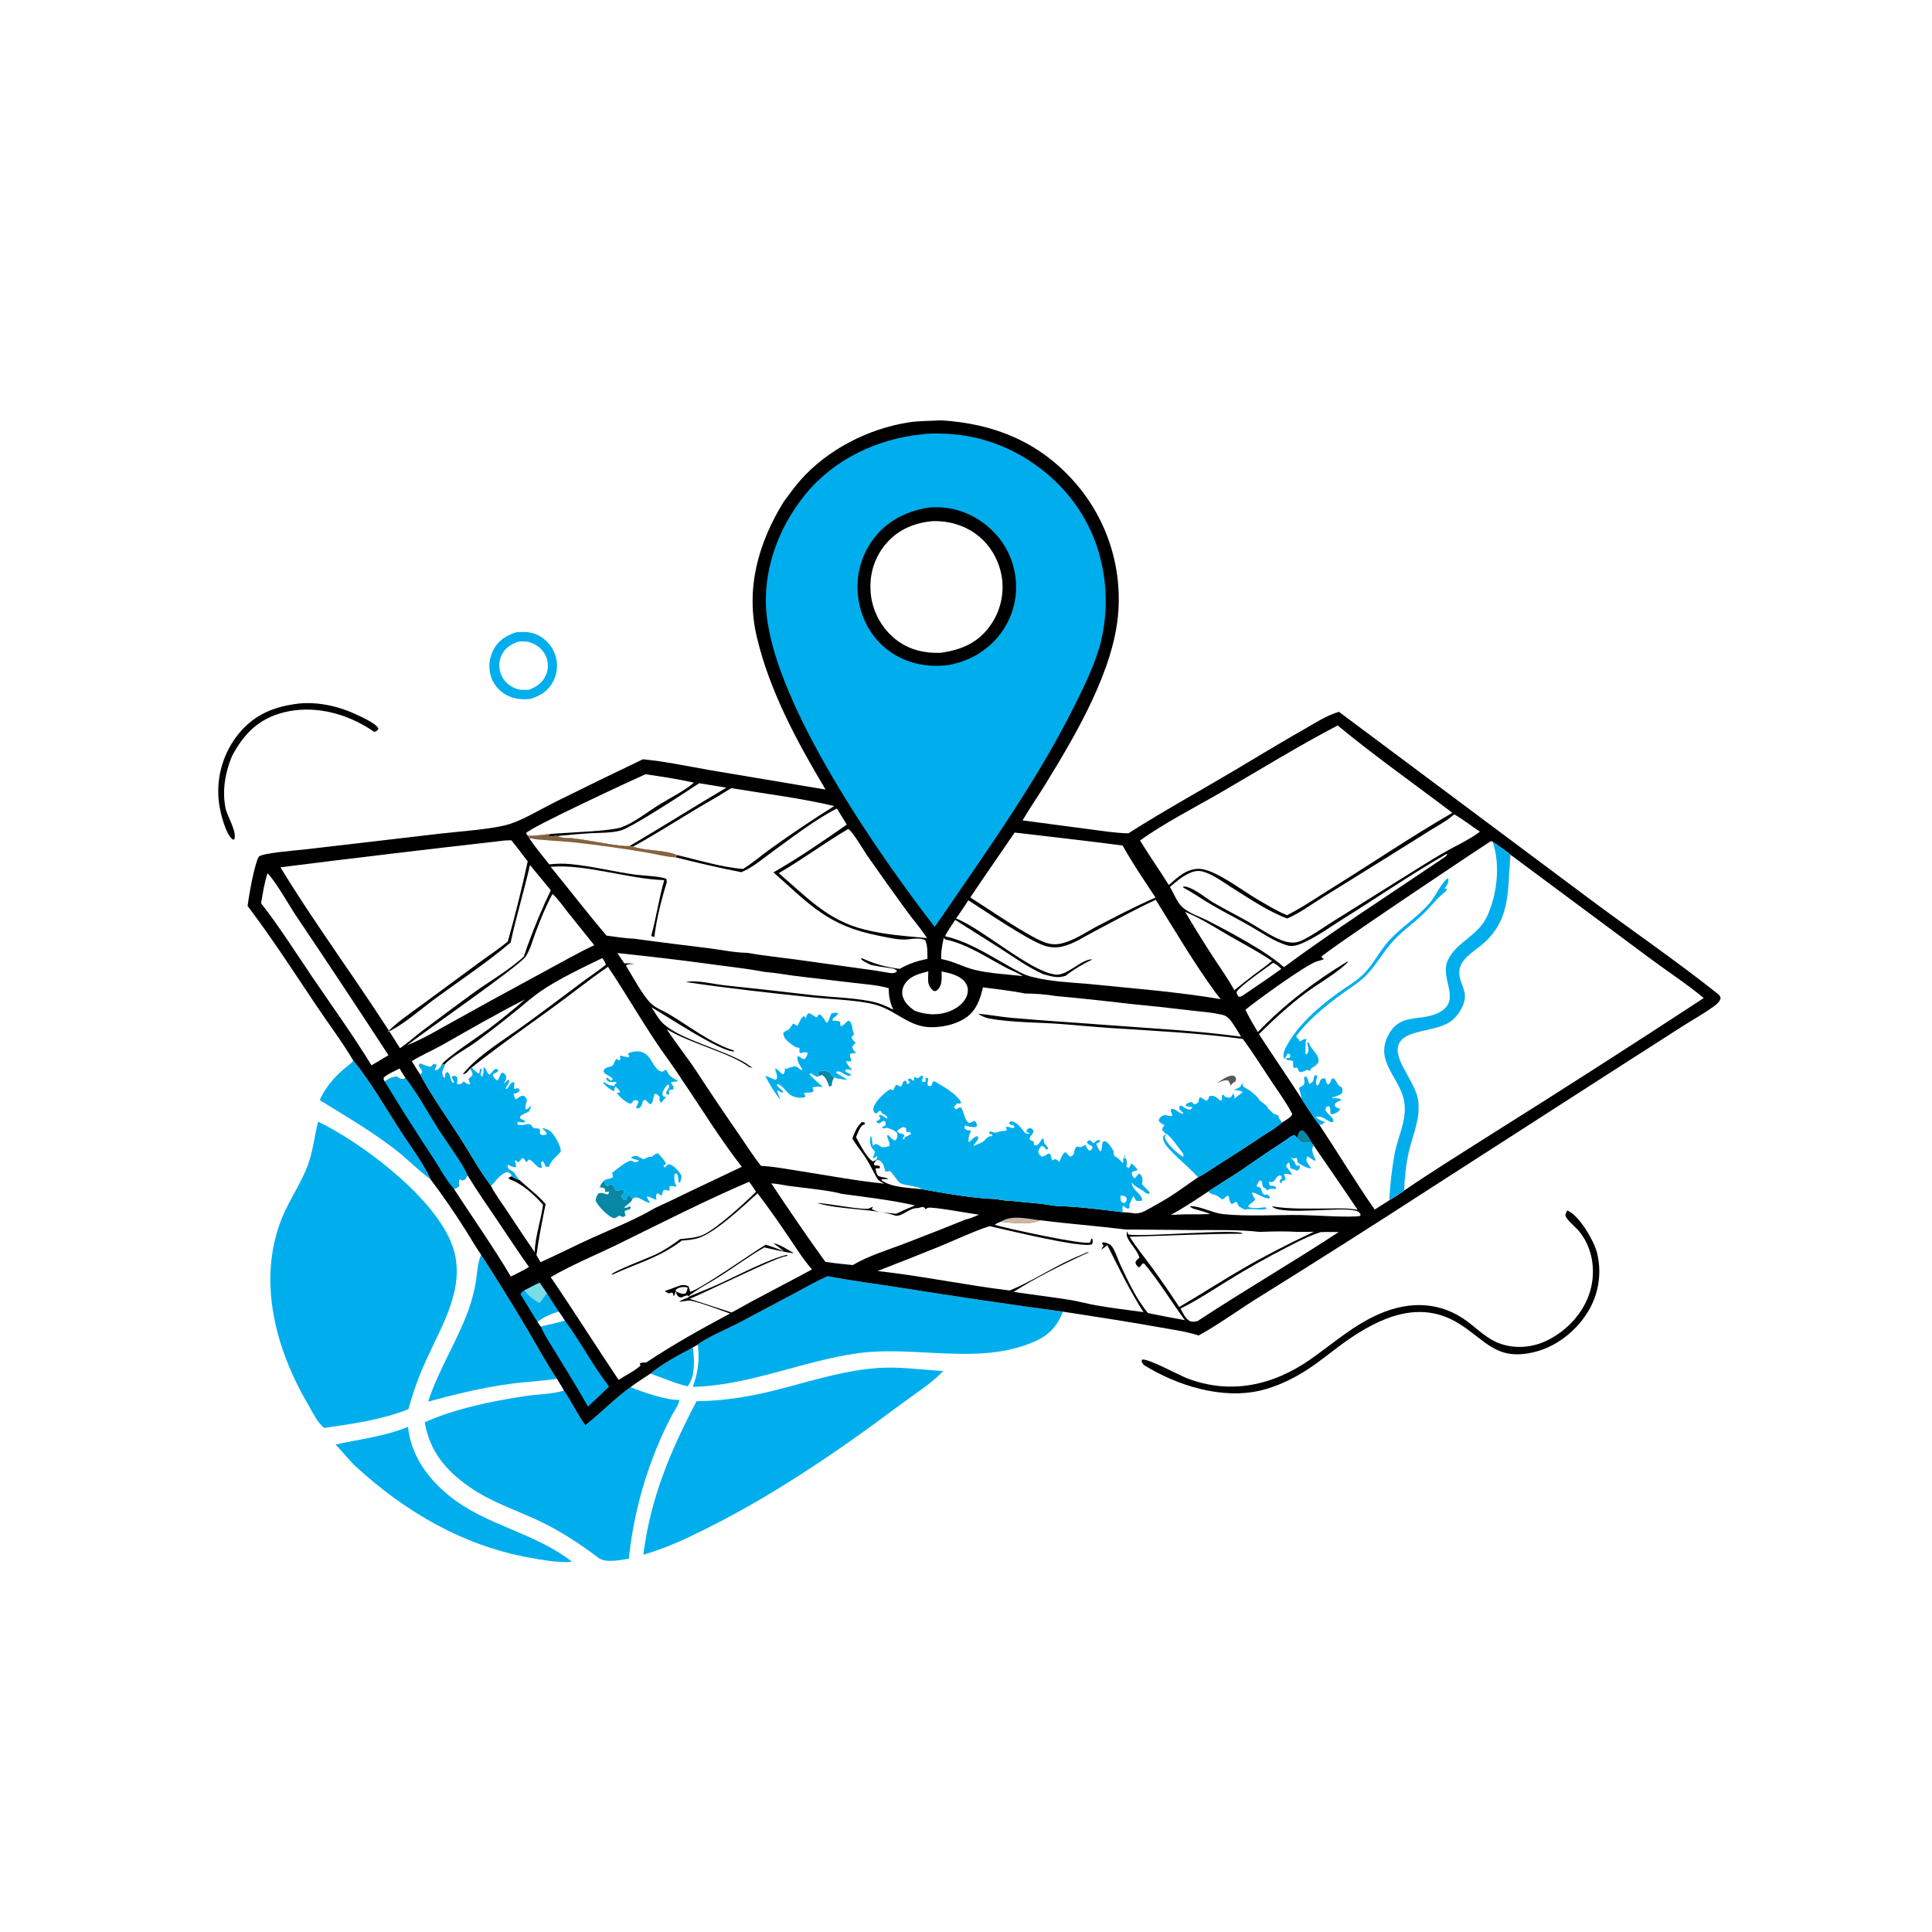 <?xml version="1.0" encoding="UTF-8"?> <svg xmlns="http://www.w3.org/2000/svg" xmlns:xlink="http://www.w3.org/1999/xlink" width="1024" height="1024"><path fill="white" d="M0 0L1024 0L1024 1024L0 1024L0 0Z"></path><path fill="#00AEEE" d="M344.726 728.041C351.34 722.559 359.678 718.259 367.231 714.19C367.947 719.642 368.113 723.906 367.083 729.305C366.381 731.108 365.784 733.429 364.357 734.775C357.61 733.175 351.27 730.278 344.726 728.041Z"></path><path d="M156.322 373.168C166.666 371.559 178.381 373.942 187.817 378.237C190.676 379.539 199.538 383.424 200.586 386.171C200.036 387.257 199.798 387.305 198.719 387.911C197.801 387.592 198.054 387.76 197.41 387.306C195.478 385.945 193.503 384.783 191.42 383.665C178.263 376.603 162.529 373.783 148.055 378.232C136.018 381.932 128.776 389.838 122.986 400.698C119.383 409.31 117.68 418.874 119.505 428.184C120.391 432.708 125.585 440.478 124.243 444.791L123.439 445.028C119.65 442.297 116.97 431.367 116.249 426.833Q116.065 425.654 115.939 424.468Q115.813 423.281 115.746 422.09Q115.679 420.899 115.671 419.706Q115.663 418.513 115.713 417.32Q115.764 416.128 115.873 414.94Q115.982 413.752 116.15 412.571Q116.318 411.39 116.544 410.218Q116.77 409.047 117.053 407.888Q117.336 406.729 117.676 405.585Q118.016 404.441 118.413 403.316Q118.809 402.19 119.26 401.086Q119.711 399.981 120.216 398.9Q120.721 397.82 121.279 396.765Q121.837 395.71 122.446 394.684Q123.055 393.658 123.714 392.664Q124.373 391.669 125.08 390.708C133.107 379.956 143.228 375.016 156.322 373.168Z"></path><path fill="#00AEEE" d="M187.28 562.181C195.802 572.255 205.139 588.419 212.513 599.794C216.978 606.682 225.28 617.834 228.173 625.044C221.484 620.228 215.644 613.959 209.022 608.909C196.47 599.336 182.952 591.354 169.497 583.137C170.016 581.554 171.056 579.961 171.831 578.477C174.615 574.243 177.772 570.49 181.613 567.161C183.558 565.476 185.618 564.181 187.28 562.181Z"></path><path fill="#00AEEE" d="M273.846 335.079C277.89 334.794 281.248 334.803 285.012 336.594Q285.817 336.986 286.58 337.455Q287.343 337.924 288.056 338.466Q288.769 339.007 289.425 339.617Q290.081 340.226 290.674 340.897Q291.267 341.568 291.791 342.294Q292.315 343.02 292.766 343.794Q293.216 344.568 293.587 345.383Q293.959 346.198 294.249 347.045Q294.543 347.897 294.749 348.774Q294.956 349.65 295.074 350.543Q295.192 351.437 295.22 352.337Q295.248 353.237 295.186 354.136Q295.123 355.035 294.971 355.923Q294.819 356.811 294.579 357.679Q294.339 358.547 294.013 359.387Q293.687 360.227 293.279 361.03C290.657 366.204 286.48 368.737 281.163 370.456C276.979 370.829 273.121 370.618 269.266 368.775Q268.867 368.589 268.478 368.382Q268.089 368.175 267.711 367.949Q267.333 367.723 266.967 367.477Q266.601 367.232 266.249 366.968Q265.896 366.704 265.557 366.422Q265.218 366.141 264.894 365.842Q264.571 365.544 264.263 365.229Q263.954 364.914 263.663 364.584Q263.371 364.253 263.097 363.909Q262.823 363.564 262.567 363.205Q262.311 362.847 262.073 362.476Q261.836 362.105 261.618 361.722Q261.4 361.339 261.202 360.946Q261.003 360.553 260.826 360.15Q260.648 359.747 260.491 359.335Q260.334 358.923 260.199 358.504C258.732 353.837 259.295 348.492 261.625 344.201C264.343 339.197 268.577 336.681 273.846 335.079Z"></path><path fill="white" d="M274.738 340.07C276.954 339.87 279.225 339.897 281.351 340.616C284.901 341.818 287.896 344.428 289.386 347.889Q289.633 348.468 289.821 349.069Q290.009 349.67 290.136 350.286Q290.263 350.903 290.327 351.529Q290.391 352.155 290.392 352.785Q290.393 353.415 290.331 354.041Q290.269 354.667 290.144 355.285Q290.019 355.902 289.833 356.503Q289.647 357.104 289.401 357.684C287.677 361.792 284.567 363.972 280.528 365.505C278.097 365.778 275.573 365.802 273.265 364.902C269.733 363.524 266.888 360.89 265.516 357.319Q265.282 356.723 265.109 356.106Q264.936 355.489 264.826 354.858Q264.716 354.227 264.67 353.588Q264.624 352.949 264.642 352.309Q264.66 351.669 264.743 351.034Q264.825 350.398 264.971 349.775Q265.117 349.151 265.325 348.545Q265.532 347.939 265.8 347.357C267.681 343.336 270.762 341.578 274.738 340.07Z"></path><path d="M830.616 641.589C830.865 641.686 831.125 641.759 831.363 641.88C837.474 645.013 844.864 657.685 846.464 664.058Q846.706 665.033 846.899 666.018Q847.093 667.004 847.238 667.998Q847.382 668.992 847.478 669.992Q847.574 670.992 847.62 671.995Q847.667 672.998 847.664 674.003Q847.661 675.007 847.609 676.01Q847.557 677.013 847.456 678.012Q847.354 679.012 847.204 680.005Q847.053 680.998 846.854 681.982Q846.655 682.967 846.408 683.94Q846.161 684.914 845.866 685.874Q845.572 686.834 845.23 687.779Q844.888 688.723 844.501 689.65Q844.113 690.576 843.681 691.483Q843.248 692.389 842.771 693.273Q842.295 694.157 841.775 695.017C835.549 705.396 824.973 713.792 813.117 716.641C792.896 721.499 787.492 710.233 772.915 701.321C752.343 688.743 731.464 698.194 713.463 710.836C706.544 715.696 700.122 721.266 693.01 725.855C685.485 730.711 676.974 734.882 668.229 736.96C647.595 741.86 623.909 734.424 606.255 723.477C605.699 722.852 605.414 722.216 605.037 721.475L605.374 720.595C608.51 719.959 624.933 728.868 629.011 730.45C652.095 739.405 674.803 734.308 694.574 720.482C706.643 712.043 717.179 702.49 730.856 696.504C747.045 689.419 763.637 689.725 778.032 700.633C783.511 704.785 788.214 709.586 794.772 712.034C802.641 714.971 811.653 714.325 819.236 710.825C829.416 706.127 838.207 697.226 842.061 686.623C846.231 675.149 844.633 661.438 836.484 652.049C834.74 650.038 830.611 646.77 829.739 644.438C829.483 643.753 830.337 642.283 830.616 641.589Z"></path><path fill="#00AEEE" d="M216.25 756.277C217.827 771.3 226.548 783.42 238.041 792.76C257.498 808.573 283.356 812.25 303.122 827.691C302.222 827.828 301.419 827.935 300.506 827.942C294.003 827.992 286.953 826.74 280.554 825.579C245.475 819.214 215.056 801.438 188.981 777.651C184.966 773.988 181.668 769.529 177.88 765.629C190.873 762.772 203.813 761.35 216.25 756.277Z"></path><path fill="#00AEEE" d="M254.981 664.991Q267.526 684.411 279.324 704.293C284.565 713.123 289.454 722.226 295.167 730.766C286.887 732.037 278.397 732.344 270.071 733.504C255.355 735.554 241.245 738.98 226.921 742.889C232.426 725.987 242.312 710.894 248.345 694.21Q250.821 687.267 252.083 680.005C252.904 675.162 253.069 669.523 254.981 664.991Z"></path><path fill="#00AEEE" d="M438.702 676.414C451.753 678.912 464.971 680.543 478.093 682.634Q520.664 689.416 563.382 695.202C560.323 703.089 555.966 707.708 548.184 711.108C518.955 723.877 485.372 713.077 454.955 717.209C425.318 721.236 397.393 734.362 367.171 735.059C370.061 727.307 370.802 720.85 369.868 712.646C373.638 709.368 386.402 703.886 391.636 701.132L420.573 685.753C426.55 682.567 432.495 679.13 438.702 676.414Z"></path><path fill="#00AEEE" d="M463.751 725.206C475.479 724.072 488.196 726.015 499.97 726.656C493.621 733.327 484.822 738.806 477.431 744.337C442.648 770.367 406.057 795.263 366.713 813.93Q360.5 816.99 354.054 819.521Q347.608 822.053 340.974 824.039C344.83 793.847 355.204 769.316 369.181 742.682C383.126 742.528 396.73 740.398 410.242 737.021C427.957 732.593 445.464 726.71 463.751 725.206Z"></path><path fill="#00AEEE" d="M310.211 755.392C318.494 749.007 325.557 741.281 334.207 735.197C339.791 737.671 354.38 742.455 360.004 741.965C360.271 743.687 357.202 748.151 356.313 749.824Q351.586 758.635 347.862 767.914Q345.024 774.895 342.686 782.059Q340.348 789.223 338.521 796.534Q336.694 803.845 335.387 811.266Q334.08 818.688 333.3 826.183C328.595 826.762 321.595 828.545 317.459 825.888C307.191 818.139 296.588 811.145 284.896 805.71C272.43 799.915 259.937 795.957 248.53 787.918C236.117 779.171 227.712 769.055 225.113 753.843C240.934 746.66 261.298 742.517 278.425 739.944C284.892 738.973 292.762 738.978 298.909 737.017C302.93 742.988 306.042 749.512 310.211 755.392Z"></path><path fill="#00AEEE" d="M171.929 756.855C168.482 754.492 165.494 748.177 163.361 744.553C146.21 715.397 136.289 679.053 149.142 646.331C153.201 635.998 159.92 626.919 163.574 616.345C166.041 609.209 166.711 601.75 168.6 594.489C192.47 606.057 231.131 635.312 239.904 660.626C247.224 681.75 234.535 701.852 226.051 720.513Q223.1 726.893 220.699 733.501Q218.299 740.108 216.467 746.895C201.991 752.651 187.181 754.568 171.929 756.855Z"></path><path d="M498.871 222.791C526.668 224.488 550.587 234.088 569.345 255.288Q570.117 256.158 570.867 257.047Q571.617 257.936 572.345 258.843Q573.073 259.75 573.778 260.675Q574.483 261.6 575.165 262.542Q575.847 263.485 576.505 264.443Q577.164 265.402 577.798 266.377Q578.433 267.352 579.043 268.342Q579.653 269.333 580.238 270.338Q580.823 271.343 581.383 272.362Q581.943 273.382 582.478 274.415Q583.012 275.448 583.521 276.493Q584.03 277.539 584.513 278.598Q584.995 279.656 585.452 280.726Q585.908 281.796 586.338 282.876Q586.767 283.957 587.17 285.048Q587.573 286.14 587.948 287.24Q588.324 288.341 588.672 289.451Q589.02 290.561 589.34 291.679Q589.66 292.797 589.953 293.923Q590.245 295.049 590.51 296.181Q590.774 297.314 591.011 298.453Q591.247 299.591 591.455 300.736Q591.663 301.88 591.843 303.029Q592.022 304.178 592.173 305.332Q592.324 306.485 592.446 307.642Q592.569 308.798 592.662 309.958Q592.756 311.117 592.821 312.278Q592.885 313.44 592.921 314.602Q592.957 315.765 592.964 316.928Q592.971 318.091 592.95 319.254Q592.928 320.417 592.877 321.579Q592.827 322.741 592.747 323.901C590.765 354.843 570.001 389.731 554.025 415.774C550.107 422.161 545.733 428.35 541.982 434.825L576.812 439.435C583.834 440.34 590.983 441.541 598.064 441.673C616.47 429.944 635.67 419.395 654.437 408.247C666.556 401.049 678.558 393.705 690.821 386.75C696.849 383.331 702.965 379.258 709.646 377.265L842.732 476.623C865.213 493.37 888.558 509.341 910.488 526.779C911.358 527.472 911.68 527.988 911.982 529.049C911.32 531.36 909.322 532.73 907.438 534.055C902.483 537.542 897.107 540.548 891.987 543.802L859.492 564.617L758.827 629.374Q713.1 659.019 666.831 687.808C656.733 694.082 646.108 701.875 635.865 707.525L635.322 707.821C628.266 705.583 620.65 704.601 613.371 703.281C596.753 700.268 580.058 697.852 563.382 695.202Q520.664 689.416 478.093 682.634C464.971 680.543 451.753 678.912 438.702 676.414C432.495 679.13 426.55 682.567 420.573 685.753L391.636 701.132C386.402 703.886 373.638 709.368 369.868 712.646L367.231 714.19C359.678 718.259 351.34 722.559 344.726 728.041C341.224 730.396 337.572 732.655 334.207 735.197C325.557 741.281 318.494 749.007 310.211 755.392C306.042 749.512 302.93 742.988 298.909 737.017C297.77 734.882 296.427 732.833 295.167 730.766C289.454 722.226 284.565 713.123 279.324 704.293Q267.526 684.411 254.981 664.991C251.826 660.49 249.064 655.563 246.095 650.921C240.404 642.025 234.568 633.454 228.173 625.044C225.28 617.834 216.978 606.682 212.513 599.794C205.139 588.419 195.802 572.255 187.28 562.181C181.278 552.059 174.037 542.512 167.482 532.721C155.648 515.047 144.081 497.128 131.225 480.17C132.074 473.579 134.186 461.98 136.342 455.852C136.515 455.361 136.918 454.387 137.265 454.006C139.008 452.097 157.629 450.662 161.254 450.253L232.85 441.893C242.776 440.735 261.723 439.509 270.375 436.67C278.098 434.136 286.644 428.851 294.066 425.17Q317.305 413.589 340.753 402.436C352.71 403.546 364.807 406.218 376.658 408.25L437.562 418.484C422.545 393.277 408.089 366.707 401.205 337.952C395.034 312.18 401.75 288.113 415.345 265.988C418.189 262.169 421.026 258.181 424.171 254.606C438.554 238.259 460.308 227.164 481.697 223.86C487.334 222.989 493.181 223.137 498.871 222.791Z"></path><path fill="white" d="M358.216 684.521L358.138 683.594Q358.4 683.39 358.68 683.213Q358.96 683.036 359.257 682.886Q359.553 682.736 359.862 682.616Q360.171 682.495 360.49 682.405Q360.809 682.315 361.135 682.255Q361.462 682.196 361.792 682.169Q362.123 682.141 362.455 682.145Q362.786 682.15 363.116 682.186C363.858 682.27 363.844 682.279 364.455 682.406C364.232 683.789 364.175 684.519 363.214 685.607C361.404 686.033 359.901 685.197 358.216 684.521Z"></path><path fill="#0787A3" d="M687.594 603.169C687.829 601.561 687.944 600.582 689.076 599.313C689.771 599.15 690.046 598.895 690.706 599.313C692.825 600.654 694.507 604.266 695.816 606.422L693.799 605.408C692.343 605.732 691.368 605.755 689.884 605.595C689.043 604.805 688.279 604.106 687.594 603.169Z"></path><path fill="white" d="M203.892 573.216C203.352 572.161 203.168 572.269 203.459 571.044C205.961 569.018 208.951 567.744 211.825 566.327C212.738 568.076 213.857 569.698 214.938 571.346C214.105 571.819 213.86 572.252 212.885 571.992C212.002 571.757 211.391 571.406 210.62 570.938L210.882 570.8C207.881 570.56 206.387 571.728 203.892 573.216Z"></path><path fill="#CEB6A1" d="M530.406 647.564C536.288 643.732 544.464 645.949 551.059 646.745C546.105 649.479 536.093 648.098 530.406 647.564Z"></path><path fill="white" d="M464.064 615.39C464.654 615.077 465.106 614.59 465.791 614.832C467.04 615.272 467.975 616.584 468.431 617.78C468.801 618.749 469.032 619.778 469.266 620.786C470.62 621.284 470.433 620.544 471.541 620.6C472.551 620.65 475.743 626.131 477.097 626.964C479.336 628.341 487.545 628.701 488.557 630.304C482.03 629.552 472.793 629.501 467.312 625.658L467.271 625.012Q469.1 624.997 470.927 624.906C469.061 623.728 467.148 624.203 465.318 623.132C464.44 621.805 464.263 620.796 464.051 619.268Q465.135 619.226 466.219 619.223L466.398 618.496L465.972 617.888L463.455 617.544L463.113 616.807L464.064 615.39Z"></path><path fill="white" d="M674.693 510.339C676.365 510.785 677.829 512.388 679.128 513.518C672.301 518.492 665.242 523.168 658.262 527.926C657.647 528.225 657.32 528.276 656.655 528.353C655.762 527.194 655.4 527.071 655.468 525.632C657.867 522.062 670.293 513.663 674.693 510.339Z"></path><path fill="#00AEEE" d="M277.924 683.965C280.596 682.59 283.271 681.083 286.018 679.871L289.842 685.43C291.907 688.669 293.936 691.938 296.102 695.11C292.509 696.24 287.644 698.116 284.886 700.688Q280.352 693.391 275.9 686.043C276.235 684.776 276.882 684.668 277.924 683.965Z"></path><path fill="#7BDBE7" d="M277.924 683.965C280.596 682.59 283.271 681.083 286.018 679.871L289.842 685.43C288.631 687.264 287.277 688.978 285.932 690.714C282.65 688.808 280.276 686.969 277.924 683.965Z"></path><path fill="white" d="M500.212 497.064L500.977 497.92C512.324 500.21 523.285 507.638 533.426 512.994C536.194 514.456 539.523 515.614 542.068 517.36C533.8 516.401 524.464 515.987 516.433 513.991C510.253 512.454 505.661 509.549 498.876 508.309C498.68 504.402 499.387 500.855 500.212 497.064Z"></path><path fill="white" d="M218.286 562.458C223.171 559.285 228.961 556.921 234.095 554.024C248.717 545.771 263.268 537.268 278.264 529.709C272.143 535.127 265.789 540.198 259.299 545.167C254.74 548.657 236.278 560.671 234.115 564.298C233.601 565.785 232.885 566.164 231.705 567.172L230.357 567.328C230.432 566.342 230.789 565.918 231.291 565.089L231.138 564.212L229.986 563.907C229.384 564.437 228.81 564.974 228.25 565.548C226.324 565.218 224.491 564.366 222.679 563.653L221.899 564.659C222.546 566.134 223.83 566.881 223.764 568.499L222.766 569.601C221.213 567.267 219.771 564.837 218.286 562.458Z"></path><path fill="white" d="M260.174 628.366C260.79 627.936 261.235 627.529 261.709 626.944C263.633 624.567 265.609 622.213 268.575 621.165C269.463 621.278 269.748 621.378 270.477 621.962C271.303 622.624 271.042 622.298 271.124 623.478L269.687 624.111L269.785 624.934C276.583 627.17 283.101 633.196 287.82 638.553C286.662 646.957 283.716 655.191 283.371 663.686Q275.823 652.622 268.484 641.417C265.733 637.269 262.314 632.846 260.174 628.366Z"></path><path fill="white" d="M499.035 514.899Q500.31 515.135 501.574 515.424C505.398 516.279 510.021 517.837 512.076 521.434C513.179 523.365 513.217 525.633 512.487 527.701C511.174 531.42 507.633 534.119 504.14 535.652C497.919 538.381 491.1 538.053 484.835 535.738C482.032 533.823 479.466 531.504 478.471 528.131C477.847 526.016 478.296 523.636 479.421 521.771C482.15 517.249 487.298 516.06 492.033 514.844C491.974 516.618 491.836 518.471 491.974 520.241C492.133 522.297 493.235 523.875 494.734 525.179C495.756 525.303 496.008 525.436 496.83 524.684C499.581 522.167 499.094 518.246 499.035 514.899Z"></path><path fill="white" d="M247.796 622.888C252.893 631.348 258.605 639.442 264.137 647.62C269.533 655.598 274.757 663.711 280.387 671.526C277.232 673.393 274.045 675.016 270.722 676.563C261.331 660.678 250.585 645.572 240.563 630.084C245.269 628.73 241.949 627.484 243.676 624.837L245.051 625.601C246.76 625.186 246.874 624.335 247.796 622.888Z"></path><path fill="white" d="M370.556 415.132L384.977 417.472C367.793 427.625 350.921 438.308 333.714 448.404C328.37 448.927 311.361 445.116 304.535 444.455C301.805 443.917 297.772 444.537 295.457 443.094C301.207 442.547 306.983 441.975 312.75 441.649C317.985 441.353 323.526 441.52 328.641 440.291C334.62 438.854 364.038 419.46 370.556 415.132Z"></path><path fill="white" d="M628.168 483.312C636.581 486.738 644.859 492.141 652.746 496.682C659.899 500.8 667.333 504.634 674.151 509.286C671.221 511.935 667.863 514.209 664.697 516.571Q659.4 520.63 654.221 524.84C650.945 518.832 646.818 513.102 643.082 507.353Q635.348 495.505 628.168 483.312Z"></path><path fill="#00AEEE" d="M296.102 695.11C297.212 696.704 298.381 698.277 299.388 699.937C307.768 711.17 314.258 723.921 322.823 734.906Q317.291 740.279 311.632 745.519C306.288 736.027 300.537 726.845 294.904 717.532C292.142 712.966 288.696 708.018 286.649 703.101L284.886 700.688C287.644 698.116 292.509 696.24 296.102 695.11Z"></path><path fill="white" d="M296.102 695.11C297.212 696.704 298.381 698.277 299.388 699.937C295.233 701.315 290.873 701.96 286.649 703.101L284.886 700.688C287.644 698.116 292.509 696.24 296.102 695.11Z"></path><path fill="#00AEEE" d="M203.892 573.216C206.387 571.728 207.881 570.56 210.882 570.8L210.62 570.938C211.391 571.406 212.002 571.757 212.885 571.992C213.86 572.252 214.105 571.819 214.938 571.346C221.48 579.763 226.68 589.592 232.445 598.59C235.927 604.024 245.895 617.709 247.796 622.888C246.874 624.335 246.76 625.186 245.051 625.601L243.676 624.837C241.949 627.484 245.269 628.73 240.563 630.084C236.311 625.329 232.87 618.763 229.362 613.39Q216.239 593.549 203.892 573.216Z"></path><path fill="white" d="M699.925 653.064C703.114 652.912 706.344 653.008 709.538 653.014C684.898 669.19 659.344 683.983 634.729 700.197C633.691 700.539 631.854 700.676 630.836 700.265C628.423 699.29 626.885 695.713 625.677 693.572C634.336 689.339 642.517 683.833 650.741 678.807Q666.043 669.305 682.074 661.093C687.795 658.153 693.791 655.018 699.925 653.064Z"></path><path fill="white" d="M319.264 507.784C319.958 508.91 320.871 510.042 321.105 511.351C317.135 514.569 312.868 517.303 308.789 520.364C297.716 528.675 286.705 536.992 275.449 545.057C266.051 551.791 254.657 558.705 246.957 567.41L245.236 569.317C247.385 569.14 247.804 567.939 249.154 566.399C249.866 567.514 250.641 568.431 250.546 569.817L248.317 572.064L249.233 574.229L248.687 574.845C247.44 574.605 246.652 573.946 245.66 573.211C245.518 573.415 245.403 573.639 245.236 573.822C244.384 574.76 243.718 574.657 242.533 574.762L242.068 574.037C242.441 572.809 242.643 572.187 242.264 570.94C241.169 570.2 241.218 570.242 239.904 570.429L239.444 571.26C240.074 572.027 240.348 572.528 240.602 573.49L239.928 574.393L239.831 574.237L240.399 574.452C239.103 573.453 238.843 571.603 238.385 570.098C238.097 569.152 238.088 569.152 237.319 568.393L236.282 568.577L235.793 571.217L235.399 571.435C235.087 571.04 234.963 570.928 234.75 570.399C233.627 567.613 234.948 567.093 235.685 564.598C235.736 564.425 235.766 564.248 235.807 564.072C239.29 559.984 247.513 555.763 252.188 552.32Q263.394 544.004 274.217 535.195C278.349 531.865 282.453 528.179 286.831 525.191C295.913 518.995 309.203 512.63 319.264 507.784Z"></path><path fill="white" d="M342.123 410.368C350.735 411.623 359.314 412.914 367.808 414.829C362.384 419.417 355.403 422.748 349.355 426.508C343.043 430.431 336.539 435.755 329.605 438.411C323.939 440.582 299.528 441.269 291.88 442.024C287.917 442.434 283.789 443.095 279.804 442.982C279.348 442.54 279.132 442.16 278.818 441.615C280.347 438.85 335.149 413.444 342.123 410.368Z"></path><path fill="white" d="M141.794 462.868C146.044 467.039 153.292 479.959 157.152 485.722Q181.807 522.313 205.893 559.28L200.9 562.279L196.892 564.632C187.143 548.726 176.11 533.403 165.611 517.977C156.706 504.893 148.131 491.199 138.38 478.753C139.29 473.479 140.084 467.945 141.794 462.868Z"></path><path fill="white" d="M292.83 473.793C295.95 476.598 298.531 480.485 301.151 483.766L314.979 500.965C306.018 505.17 297.339 510.207 288.601 514.873Q260.331 530.122 232.291 545.789C226.912 548.91 221.521 551.671 215.751 554.009C225.264 546.605 275.571 511.769 278.688 506.924C281.081 503.203 282.291 498.367 283.867 494.218C286.525 487.221 289.25 480.386 292.83 473.793Z"></path><path fill="white" d="M449.567 439.371C451.745 440.398 457.804 450.799 459.53 453.305Q470.031 468.384 480.87 483.222C484.318 487.912 488.193 492.311 491.338 497.211C480.189 496.16 469.368 495.451 458.425 492.73C438.771 487.984 427.502 475.368 412.753 462.806C425.316 455.532 437.007 446.737 449.567 439.371Z"></path><path fill="white" d="M681.676 604.225C683.165 603.139 684.398 601.815 686.267 601.732L687.594 603.169C688.279 604.106 689.043 604.805 689.884 605.595C691.368 605.755 692.343 605.732 693.799 605.408L695.816 606.422L696.214 607.058C704.004 618.459 711.903 629.745 719.578 641.237C714.608 640.268 709.443 640.491 704.399 640.509C694.502 640.543 683.945 640.978 674.145 639.395C674.319 639.543 674.481 639.708 674.668 639.839C680.75 644.105 710.489 639.541 718.508 641.674C719.909 642.047 720.338 642.396 721.13 643.581L720.962 644.443C716.568 645.499 695.851 644.078 689.749 643.999C676.666 643.83 661.258 644.838 648.47 643.529C642.366 642.905 636.58 639.265 630.68 639.256C631.345 640.173 631.562 640.157 632.545 640.619C635.527 641.504 638.652 642.276 641.52 643.475C638.197 643.563 634.873 643.686 631.549 643.605C627.901 643.547 624.238 643.773 620.593 643.92C626.33 640.74 631.797 637.241 637.254 633.61L640.317 631.584L647.826 626.718C652.825 623.591 657.844 620.47 662.617 617.005Q672.018 610.423 681.676 604.225Z"></path><path fill="#00AEEE" d="M681.676 604.225C683.165 603.139 684.398 601.815 686.267 601.732L687.594 603.169C688.279 604.106 689.043 604.805 689.884 605.595C691.368 605.755 692.343 605.732 693.799 605.408L695.816 606.422L696.214 607.058C695.208 609.155 695.428 609.908 696.119 612.143C696.424 613.13 696.942 614.051 697.492 614.917L696.71 615.105L696.999 615.399C695.627 614.6 694.289 613.598 692.89 612.876C692.517 614.194 692.068 614.719 692.775 615.974C693.427 617.132 694.246 618.217 695.007 619.306C693.005 619.237 689.184 617.434 687.807 616.015C687.567 615.176 687.407 614.504 687.321 613.628C685.845 614.086 685.628 614.079 684.128 613.699C685.599 614.963 686.286 615.874 686.938 617.706C688.25 617.934 687.592 617.917 688.914 617.756C689.053 619.021 688.807 619.051 688.196 620.105C687.039 620.543 687.606 620.566 686.539 620.098C685.692 619.727 684.846 619.46 683.956 619.208C683.723 618.383 683.65 616.53 683.034 616.125C682.258 616.836 681.876 617.157 681.674 618.209C682.584 619.559 684.468 621.205 684.735 622.705C683.616 622.519 681.479 621.881 680.511 622.336L681.41 624.729L681.03 625.546L679.412 626.049L679.249 627.248L678.261 626.555L678.257 625.617L679.379 624.737L679.235 623.407L678.423 622.868C675.572 623.732 675.943 627.672 672.725 626.236C672.525 627.486 672.613 627.345 673.106 628.398Q674.391 628.54 675.678 628.659L676.582 629.918C674.262 630.7 673.594 629.228 671.568 631.006C670.996 629.912 670.682 629.866 669.574 629.273C669.162 628.524 669.041 627.932 668.948 627.096L668.844 626.099L668.013 625.585C666.788 626.401 666.539 627.428 665.901 628.722C666.707 628.993 667.903 629.116 668.273 629.902C669.031 631.51 668.725 632.583 670.413 633.38L671.541 633.022C672.112 633.497 672.646 633.877 673.07 634.493L672.961 635.161C669.745 635.408 666.867 632.538 663.442 631.953L663.635 631.974C663.75 635.026 666.195 634.97 664.689 636.519C663.712 637.524 661.801 638.259 661.532 639.634C664.01 640.819 667.692 640.227 670.35 639.856L671.487 640.433C669.806 641.989 662.654 640.121 659.925 641.169C658.709 640.686 657.627 639.959 656.507 639.286C656.233 638.574 655.928 637.933 655.585 637.254L654.89 637.04C654.049 637.682 653.772 637.921 652.706 638.135C651.566 637.117 651.725 635.303 651.103 633.845C649.462 633.586 649.488 635.461 647.711 635.73C646.143 634.446 644.989 633.562 643.033 632.982C642.047 633.006 641.14 632.123 640.317 631.584L647.826 626.718C652.825 623.591 657.844 620.47 662.617 617.005Q672.018 610.423 681.676 604.225Z"></path><path fill="white" d="M408.796 627.209C411.809 627.421 414.746 627.979 417.713 628.514C424.531 629.494 440.198 630.908 445.932 632.747C458.892 634.548 472.206 635.982 484.961 638.903Q479.907 640.989 474.956 643.307C471.126 642.912 465.544 642.766 462.195 640.956C462.218 640.011 462.067 640.481 462.862 639.633C461.974 639.802 461.562 639.988 460.756 640.438C458.341 641.79 438.148 637.593 433.128 637.641C445.619 641.406 463.893 640.497 474.779 644.368C478.593 644.708 481.943 640.024 486.655 640.323C487.503 640.106 488.961 639.432 489.692 639.914C490.368 640.36 490.134 640.185 490.582 641.005C490.98 640.723 491.312 640.311 491.775 640.159C493.998 639.429 515.051 643.359 518.893 643.819C516.584 644.79 514.334 645.831 511.871 646.341Q495.52 652.944 479.056 659.262C470.043 662.678 460.298 665.625 451.979 670.51C447.117 670.037 442.278 669.56 437.449 668.802C427.624 655.244 418.08 641.148 408.796 627.209Z"></path><path fill="white" d="M387.543 417.727C405.65 420.742 424.299 422.974 442.146 427.217Q425.212 437.836 408.963 449.477C403.91 453.049 399.07 457.297 393.841 460.556C382.284 459.665 370.153 455.837 358.847 453.216C351.784 450.238 342.815 451.225 335.504 448.73C346.024 442.999 356.159 436.545 366.408 430.348C373.415 426.111 380.656 422.147 387.543 417.727Z"></path><path fill="white" d="M770.728 431.628C775.475 434.202 779.841 437.875 784.405 440.811C779.152 444.768 773.017 447.61 767.275 450.78C762.254 453.551 757.383 456.611 752.501 459.619L707.436 487.811C702.79 490.669 698.355 493.88 693.604 496.567C691.286 497.877 688.495 499.466 685.796 499.578C683.361 499.679 681.049 499.102 678.806 498.185C673.007 495.813 667.317 491.818 661.873 488.708C655.576 485.112 649.033 481.866 642.794 478.205C638.753 475.834 631.968 469.825 627.296 469.852L627.023 470.341C632.134 473.068 636.895 476.458 641.893 479.389C648.659 483.358 655.701 486.861 662.508 490.768C668.889 494.43 675.702 499.328 682.835 501.208C685.79 501.987 689.382 500.359 692.046 499.093C698.952 495.811 705.445 491.035 711.945 486.972C730.046 475.658 747.79 463.448 766.305 452.84L767.209 452.62C766.783 453.807 764.859 454.868 763.787 455.595C735.939 474.491 707.589 492.63 680.488 512.623C671.572 504.42 651.534 493.838 640.509 488.136C636.031 485.819 629.965 484.028 626.361 480.49C623.619 477.799 622.11 473.378 620.082 470.094C623.242 467.406 626.501 464.585 630.304 462.834C632.71 461.726 635.026 461.247 637.6 461.968C643.05 463.493 648.178 467.487 652.954 470.481C662.284 476.33 671.91 482.924 682.22 486.824C688.815 484.035 695.15 479.272 701.263 475.481L736.161 453.803L758.149 440.035C762.325 437.421 767.108 434.951 770.728 431.628Z"></path><path fill="white" d="M513.238 477.186C522.509 483.09 544.291 497.952 553.158 501.082Q553.754 501.297 554.365 501.469Q554.975 501.64 555.597 501.767Q556.218 501.894 556.847 501.975Q557.476 502.057 558.109 502.092Q558.742 502.128 559.376 502.118Q560.01 502.108 560.642 502.052Q561.273 501.995 561.899 501.894Q562.525 501.792 563.142 501.645C569.086 500.257 574.788 496.372 580.192 493.553C590.852 487.994 601.666 481.927 612.569 476.914C622.927 493.502 632.76 510.31 644.285 526.14L646.971 529.568C623.837 525.67 599.952 523.836 576.608 521.478C567.222 520.697 557.091 520.271 547.94 517.98C542.651 516.944 537.988 513.906 533.344 511.298C522.954 505.464 512.582 498.818 500.838 496.23C502.426 493.207 504.416 490.4 506.303 487.559C514.068 492.599 521.979 497.422 529.767 502.428C537.295 507.267 544.826 512.715 553.003 516.365C557.342 517.449 560.595 518.74 564.965 517.105L565.25 516.799L565.616 516.519C569.685 513.47 574.311 510.771 578.897 508.588L578.375 508.423L579.098 508.39L579.096 508.495C573.299 508.031 565.915 517.21 559.549 516.547C546.235 515.159 520.905 492.352 506.745 486.816C508.938 483.627 511.171 480.458 513.238 477.186Z"></path><path fill="white" d="M537.766 441.277C556.843 443.552 575.961 445.615 595.004 448.152C600.272 457.554 606.493 466.749 612.459 475.723C601.658 480.41 591.249 485.875 580.807 491.299C575.016 494.466 568.767 498.717 562.288 500.126C559.329 500.77 556.715 500.504 553.861 499.509C545.162 496.475 523.394 481.412 514.289 475.661C521.973 464.102 529.99 452.774 537.766 441.277Z"></path><path fill="white" d="M551.059 646.745C566.222 648.637 581.463 649.794 596.625 651.651L633.271 651.97C644.59 651.992 656.416 651.682 667.679 652.933C674.318 652.68 681.08 652.488 687.712 652.931L696.349 652.873C683.503 658.968 671.025 665.269 658.706 672.395C647.347 678.967 636.344 686.129 625.021 692.745Q618.122 682.207 610.726 672.012C606.707 666.519 602.344 661.248 598.73 655.475C618.607 654.996 638.626 653.92 658.489 653.903L658.423 653.68C655.897 651.239 606.505 655.68 598.107 654.35L597.361 652.581C597.322 653.118 597.052 654.481 597.194 654.933C598.476 659.033 602.811 662.378 603.923 666.629C602.976 667.42 602.224 667.905 601.797 669.102C601.994 670.255 602.533 670.742 603.307 671.583L604.094 671.578L605.594 669.647L606.464 669.731C614.258 679.029 620.817 689.887 628.001 699.71Q618.224 697.984 608.504 695.966C602.223 688.549 597.969 679.122 593.828 670.409C592.598 667.82 590.8 662.073 588.911 660.123C588.05 659.232 586.36 658.653 585.163 658.5C584.876 658.463 584.588 658.437 584.3 658.406L584.795 658.164L584 659.245C584.657 659.653 584.319 659.369 584.909 660.207L583.615 662.465L586.932 659.968C592.99 672.136 598.752 683.957 606.07 695.446C597.751 694.331 589.376 693.323 581.107 691.88C576.254 691.033 571.487 689.669 566.627 688.904C556.858 687.367 547.015 686.182 537.229 684.729C548.34 677.519 564.795 669.343 576.96 663.849L576.921 663.584C575.51 663.84 574.228 664.713 572.885 665.239C559.931 670.313 548.406 678.526 535.632 683.781L535.127 683.983C511.717 681.167 488.595 676.252 465.139 673.664Q481.802 667.225 498.354 660.505C507.001 656.904 515.607 652.807 524.5 649.865C532.733 651.658 573.379 661.741 578.751 659.494C579.378 658.266 579.185 657.957 578.975 656.57L578.401 656.549L577.881 658.378C577.762 658.443 577.652 658.524 577.526 658.573C574.083 659.903 533.14 650.995 527.329 649.221C527.888 648.385 529.469 647.978 530.406 647.564C536.093 648.098 546.105 649.479 551.059 646.745Z"></path><path fill="white" d="M291.899 676.914C303.278 670.283 315.981 665.135 327.832 659.321C350.468 648.217 373.907 636.245 397.036 626.364C398.374 628.032 399.516 629.849 400.7 631.627C395.022 637.416 379.538 651.427 372.705 654.465C368.904 656.155 364.658 656.294 360.572 656.716C356.328 659.793 351.926 662.85 347.156 665.061C343.578 666.72 325.577 673.638 324.164 675.369L324.652 675.576C338.057 669.338 349.142 666.798 361.384 657.547C364.53 657.26 367.65 657.071 370.65 656.005C379.841 652.739 393.902 639.263 401.504 632.475C407.399 640.125 412.838 648.02 418.262 656.004C422.138 661.711 425.83 667.628 430.373 672.833C416.206 680.496 401.826 687.774 387.773 695.65L365.562 688.416C373.26 685.348 411.615 666.291 416.338 665.852C416.562 665.831 416.788 665.822 417.013 665.806L417.674 664.635L417.855 665.169L417.509 665.026C409.029 666.574 390.141 676.39 381.505 680.331C375.814 682.929 369.943 685.15 364.185 687.601C369.49 683.237 375.833 680.132 381.616 676.434C389.531 671.373 396.952 665.835 405.131 661.152C410.199 662.296 415.709 663.704 420.851 664.256C418.15 662.784 412.943 659.154 410.003 659.057C411.961 660.406 413.773 661.817 415.589 663.351C412.348 661.941 409.206 660.664 405.794 659.736C399.558 663.413 369.873 684.304 365.79 684.597C365.572 683.604 365.285 682.712 364.92 681.764C362.428 680.628 361.17 681.063 358.655 681.974L358.015 682.212C356.613 682.761 355.222 683.308 353.789 683.771C352.742 684.109 353.182 683.891 352.358 684.448L354.529 685.588L355.971 685.053L356.74 685.473L356.84 686.706L357.376 686.677L357.672 685.798C358.027 684.768 357.831 685.14 358.216 684.521C358.369 685.019 358.578 685.949 358.884 686.409C359.637 687.54 359.997 687.517 361.236 687.676C362.342 687.157 363.202 686.767 364.424 686.579L365.058 687.095L365.005 687.559C363.284 688.224 361.636 688.921 360 689.774C360.754 690.261 364.547 689.003 366.269 689.4C373.21 690.996 380.204 693.885 386.957 696.194C371.773 704.275 356.844 712.609 342.515 722.148C341.278 722.164 340.198 722.106 339.054 722.656L339.49 723.758C336.244 726.731 331.589 728.977 327.865 731.364C315.747 713.289 304.167 694.902 291.899 676.914Z"></path><path fill="white" d="M392.86 462.278C398.821 459.959 404.22 455.167 409.381 451.432C419.555 444.07 432.592 433.993 443.575 428.529L448.812 437.068C436.29 445.819 423.208 454.795 409.95 462.37C429.347 479.566 438.784 490.619 465.526 495.904C470.436 496.874 475.68 498.223 480.706 497.938C481.188 497.911 481.665 497.828 482.145 497.768C484.823 497.433 487.818 497.116 490.338 498.271C491.72 501.182 491.555 505.006 491.56 508.189C486.161 509.331 481.657 510.759 476.86 513.523C469.391 512.552 463.54 510.957 456.69 507.785L456.465 508.511C457.989 509.781 459.784 510.542 461.558 511.395C464.648 512.093 467.605 512.508 470.726 512.961C472.348 513.201 473.976 513.226 475.249 514.362L475.217 515.145C473.484 516.009 472.396 515.901 470.546 515.505L462.593 514.224L421.744 508.547C413.103 507.388 404.367 506.497 395.78 504.995C389.498 504.959 382.615 503.46 376.323 502.666C362.97 500.981 349.586 499.417 336.259 497.543C331.347 497.389 326.355 496.506 321.477 495.892C311.327 484.014 301.79 471.513 291.866 459.435C310.213 457.803 332.759 465.874 352.061 466.493C349.211 476.234 347.855 486.316 345.151 496.051C345.622 496.225 346.312 496.563 346.804 496.616C347.972 487.078 350.582 476.658 353.45 467.5L353.145 465.835C350.321 464.419 340.376 464.09 336.545 463.56C325.259 462 314.021 459.118 302.701 458.022C298.723 457.637 295.089 457.683 291.119 458.144C287.551 453.662 283.905 449.228 280.63 444.525L279.804 442.982C283.789 443.095 287.917 442.434 291.88 442.024L290.504 442.962C291.904 443.725 293.827 442.795 295.457 443.094C297.772 444.537 301.805 443.917 304.535 444.455C311.361 445.116 328.37 448.927 333.714 448.404C334.261 448.525 334.948 448.765 335.504 448.73C342.815 451.225 351.784 450.238 358.847 453.216L358.039 454.407C369.554 457.246 381.22 460.014 392.86 462.278Z"></path><path fill="#85633E" d="M279.804 442.982C283.789 443.095 287.917 442.434 291.88 442.024L290.504 442.962C291.904 443.725 293.827 442.795 295.457 443.094C297.772 444.537 301.805 443.917 304.535 444.455C311.361 445.116 328.37 448.927 333.714 448.404C334.261 448.525 334.948 448.765 335.504 448.73C342.815 451.225 351.784 450.238 358.847 453.216L358.039 454.407C352.814 454.229 347.064 452.533 341.835 451.71Q322.816 448.523 303.646 446.422C300.333 446.02 283.881 445.135 282.535 444.571C281.647 444.198 281.592 444.342 280.63 444.525L279.804 442.982Z"></path><path fill="white" d="M709.001 384.507C728.551 400.685 749.574 415.443 769.789 430.813C748.202 443.235 727.414 457.377 706.242 470.521C698.331 475.432 690.446 480.87 682.156 485.068C676.489 482.755 671.213 479.451 665.938 476.373C658.427 471.966 643.838 460.75 635.705 460.505C629.039 460.304 624.14 464.947 619.515 469.077C614.506 461.162 609.149 453.475 604.241 445.493C616.35 436.652 633.884 427.652 647.206 419.929C667.7 408.047 688 395.456 709.001 384.507Z"></path><path fill="white" d="M265.757 445.696C267.415 445.39 269.29 445.453 270.984 445.359C274.019 448.978 276.821 452.831 279.702 456.575Q275.076 477.974 269.141 499.048C264.409 502.953 259.118 506.397 254.164 510.04L223.576 532.57C217.422 537.118 210.652 541.557 205.32 547.051C213.517 543.414 223.17 534.751 230.698 529.239C243.974 519.521 258.162 510.17 270.651 499.499C273.6 485.763 277.785 472.209 280.9 458.471L291.952 471.879C287.339 481.345 283.392 490.993 279.744 500.865L277.629 507.009C269.387 514.535 258.868 520.413 249.836 527.035Q236.91 536.528 224.084 546.154C220.021 549.254 216.204 552.677 211.998 555.583C191.826 523.056 168.524 492.392 148.633 459.677Q207.151 452.318 265.757 445.696Z"></path><path fill="white" d="M660.105 535.197C665.755 530.433 693.131 510.671 698.158 509.502C699.473 509.197 700.519 508.858 701.75 508.305C700.743 507.719 701.23 508.082 700.316 507.18C701.11 505.196 781.41 451.41 790.183 445.845L791.109 446.089C794.274 448.353 797.648 450.521 800.608 453.042L800.564 453.48C798.861 471.923 801.134 487.734 785.192 500.938C780.986 504.422 774.135 508.344 773.521 514.285C772.724 521.992 779.681 525.326 774.511 534.746C773.357 536.848 771.796 538.994 769.967 540.557C761.361 547.917 742.116 544.672 740.857 555.603C739.932 563.63 751.06 574.488 751.837 584.504C752.564 593.88 748.742 601.668 746.706 610.541C745.185 617.174 744.52 624.238 744.214 631.03C741.665 632.899 739.084 634.567 736.36 636.171L728.621 641.096C718.46 626.495 709.212 611.163 699.391 596.321C696.914 593.319 694.773 589.752 692.54 586.541L689.875 582.337C682.484 570.838 674.712 559.594 667.27 548.129C675.082 540.312 683.544 532.604 692.405 526.001C698.336 521.582 709.992 514.869 714.471 509.808L714.018 509.695C696.895 520.05 680.51 532.541 666.666 547.031C664.345 543.139 662.082 539.281 660.105 535.197Z"></path><path fill="#00AEEE" d="M693.856 574.524C694.029 574.453 694.205 574.388 694.374 574.31C696.709 573.227 695.897 572.062 696.685 570.053L698.279 569.94C697.817 571.6 697.377 572.99 697.557 574.723L698.292 575.406C700.276 573.859 698.77 571.649 702.067 571.453C703.307 572.741 702.556 574.504 704.244 574.848C705.031 573.982 705.335 573.044 705.764 571.972L706.503 571.458C708.043 572.286 708.31 573.436 709.201 574.872C709.652 575.6 710.515 575.973 711.233 576.383C711.547 577.842 711.806 578.208 711.177 579.602C709.382 580.758 707.611 581.28 705.585 581.882C706.637 582.023 707.583 582.115 708.646 582.116C709.739 582.117 710.581 582.521 711.565 582.943L711.002 583.183L710.805 582.698L710.379 582.613L710.546 583.314C709.11 583.865 708.424 583.955 707.465 585.189L707.637 586.482C708.571 587.121 709.346 587.448 710.427 587.777C709.726 589.083 708.213 590.01 706.774 590.418C705.792 590.696 706.255 590.669 705.157 590.234C705.161 589.99 705.17 589.746 705.169 589.501C705.165 588.592 705.054 587.777 704.906 586.884L704.076 586.23C702.941 586.689 703.014 586.821 702.455 587.934C703.16 590.671 706.319 591.306 706.735 594.084L706.14 594.941C702.855 594.07 701.024 590.992 697.416 592.041C697.558 592.183 697.692 592.334 697.843 592.467C699.154 593.627 700.904 594.198 702.532 594.763L702.391 595.12L702.377 594.501C701.35 595.696 700.837 595.79 699.391 596.321C696.914 593.319 694.773 589.752 692.54 586.541L689.875 582.337C689.657 580.371 689.026 578.537 688.441 576.658L690.87 575.147C691.606 573.842 691.488 573.399 691.23 571.909C691.197 571.714 691.158 571.519 691.122 571.325L691.918 570.411C693.244 571.375 693.436 573.023 693.856 574.524Z"></path><path fill="#00AEEE" d="M694.052 567.558L692.727 567.011L692.248 567.252C691.187 567.779 690.347 568.265 689.132 568.278C686.924 566.889 689.177 565.36 685.817 566.061C685.081 564.967 685.337 563.831 685.432 562.585C684.106 561.391 682.866 562.584 681.525 561.312L681.957 560.802L683.563 560.678L683.976 559.739L683.429 558.612L682.59 558.429C681.95 559.24 681.543 560.048 681.1 560.978L680.582 561.2C679.809 558.786 680.672 556.765 681.798 554.63C687.783 543.279 699.139 533.458 709.413 526.104C713.689 523.044 718.698 520.162 722.467 516.504C727.908 511.222 731.234 503.856 736.445 498.261C743.078 491.136 751.547 485.94 757.846 478.512C761.204 474.552 763.198 469.162 767.007 465.66L767.675 465.791C767.937 467.766 766.723 469.56 765.587 471.083L766.98 470.991C766.764 472.32 765.214 473.258 764.214 474.142C760.493 477.432 757.518 481.447 753.908 484.851C748.594 489.862 742.322 494.181 737.546 499.701C732.566 505.457 728.754 512.531 723.281 517.76C719.774 521.112 715.487 523.704 711.565 526.546C702.664 532.995 693.984 540.173 687.204 548.882L687.168 549.864C687.322 549.974 687.482 550.076 687.629 550.195C688.301 550.737 688.609 551.284 689.036 552.015C689.306 551.836 689.575 551.654 689.847 551.478C690.711 550.92 691.325 550.747 692.36 550.653C692.514 551.489 692.561 551.054 692.052 551.93C692.007 554.103 691.846 556.336 691.936 558.504L692.526 558.828C693.266 557.884 693.546 557.516 693.514 556.222C693.495 555.48 693.206 554.6 693.046 553.874C692.868 553.07 692.9 553.423 692.922 552.679L693.648 552.455C693.723 552.724 693.763 553.005 693.873 553.262C695.246 556.452 699.479 559.247 698.831 563.085C697.64 564.559 696.662 565.293 694.98 566.212L694.396 567.416L694.052 567.558Z"></path><path fill="#00AEEE" d="M791.109 446.089C794.274 448.353 797.648 450.521 800.608 453.042L800.564 453.48C798.861 471.923 801.134 487.734 785.192 500.938C780.986 504.422 774.135 508.344 773.521 514.285C772.724 521.992 779.681 525.326 774.511 534.746C773.357 536.848 771.796 538.994 769.967 540.557C761.361 547.917 742.116 544.672 740.857 555.603C739.932 563.63 751.06 574.488 751.837 584.504C752.564 593.88 748.742 601.668 746.706 610.541C745.185 617.174 744.52 624.238 744.214 631.03C741.665 632.899 739.084 634.567 736.36 636.171C736.789 628.154 737.679 619.744 739.116 611.838C740.977 601.596 746.755 592.144 743.692 581.443C741.749 574.653 736.957 569.177 734.657 562.583C732.967 557.74 733.384 553.548 735.665 548.97C741.406 537.443 750.978 541.109 760.47 537.654C760.711 537.566 760.95 537.473 761.186 537.373C776.101 531.041 762.595 519.027 767.412 508.882C772.049 499.116 783.225 496.239 788.156 485.743C793.522 474.324 795.33 458.097 791.109 446.089Z"></path><path fill="white" d="M744.214 631.03C744.52 624.238 745.185 617.174 746.706 610.541C748.742 601.668 752.564 593.88 751.837 584.504C751.06 574.488 739.932 563.63 740.857 555.603C742.116 544.672 761.361 547.917 769.967 540.557C771.796 538.994 773.357 536.848 774.511 534.746C779.681 525.326 772.724 521.992 773.521 514.285C774.135 508.344 780.986 504.422 785.192 500.938C801.134 487.734 798.861 471.923 800.564 453.48L800.608 453.042L874.313 507.793C883.148 514.413 894.84 522.066 903.009 528.995Q846.444 566.064 789.146 601.989C774.16 611.588 758.88 620.956 744.214 631.03Z"></path><path fill="white" d="M322.234 512.412C333.226 528.767 342.754 546.05 354.411 561.969C356.672 565.27 359.102 568.536 361.2 571.938C371.759 587.35 381.658 603.744 393.174 618.423C380.652 624.454 368.011 630.25 355.541 636.384L347.192 640.249C336.833 646.395 325.024 651.049 314.034 656.017C304.795 660.194 295.778 664.834 286.518 668.966L284.34 665.259C285.564 656.135 287.326 647.188 289.198 638.179C285.217 633.554 279.793 629.525 275.284 625.369C273.691 625.114 272.484 624.287 271.124 623.478C271.042 622.298 271.303 622.624 270.477 621.962C269.748 621.378 269.463 621.278 268.575 621.165C265.609 622.213 263.633 624.567 261.709 626.944C261.235 627.529 260.79 627.936 260.174 628.366C254.271 620.677 249.29 611.454 244.041 603.277C236.954 592.236 228.985 581.147 222.766 569.601L223.764 568.499C223.83 566.881 222.546 566.134 221.899 564.659L222.679 563.653C224.491 564.366 226.324 565.218 228.25 565.548C228.81 564.974 229.384 564.437 229.986 563.907L231.138 564.212L231.291 565.089C230.789 565.918 230.432 566.342 230.357 567.328L231.705 567.172C232.885 566.164 233.601 565.785 234.115 564.298L235.807 564.072C235.766 564.248 235.736 564.425 235.685 564.598C234.948 567.093 233.627 567.613 234.75 570.399C234.963 570.928 235.087 571.04 235.399 571.435L235.793 571.217L236.282 568.577L237.319 568.393C238.088 569.152 238.097 569.152 238.385 570.098C238.843 571.603 239.103 573.453 240.399 574.452L239.831 574.237L239.928 574.393L240.602 573.49C240.348 572.528 240.074 572.027 239.444 571.26L239.904 570.429C241.218 570.242 241.169 570.2 242.264 570.94C242.643 572.187 242.441 572.809 242.068 574.037L242.533 574.762C243.718 574.657 244.384 574.76 245.236 573.822C245.403 573.639 245.518 573.415 245.66 573.211C246.652 573.946 247.44 574.605 248.687 574.845L249.233 574.229L248.317 572.064L250.546 569.817C250.641 568.431 249.866 567.514 249.154 566.399L249.993 565.803C263.933 554.697 278.584 544.535 292.981 534.036C302.769 526.898 312.243 519.253 322.234 512.412Z"></path><path fill="#0787A3" d="M320.092 625.78C320.565 627.066 320.717 627.812 321.914 628.594C322.079 628.479 322.241 628.357 322.41 628.248C323.024 627.852 323.43 627.721 324.128 627.571C325.327 628.236 325.686 629.583 326.211 630.78C327.96 631.505 329.216 629.94 330.749 631.102C330.947 634.049 327.535 632.969 330.956 636.117L331.716 636.069L332.811 633.671L333.662 633.609C334.242 634.182 334.747 634.689 335.226 635.353C334.517 637.735 332.307 638.243 330.85 640.054C331.027 640.08 331.202 640.124 331.38 640.133C332.333 640.184 332.89 639.806 333.705 639.383L334.291 639.78L334.033 640.813C333.066 641.13 332.11 641.46 331.157 641.819C331.117 642.852 331.203 643.221 331.522 644.167C330.761 645.086 330.794 644.859 329.686 644.993L328.354 644.259C327.737 644.594 327.153 644.908 326.579 645.314C325.964 645.528 325.615 645.82 324.967 645.568C322.068 644.441 316.77 639.205 315.624 636.23C315.963 634.655 316.233 633.845 317.193 632.555C318.945 631.898 320.295 632.596 322.029 633.131L322.709 632.441L322.673 631.501C322.013 631.665 321.427 631.78 320.759 631.87C320.82 631.022 320.791 630.806 320.504 629.953C319.215 629.366 319.01 629.294 317.611 629.456L317.795 628.909L318.131 629.135L318.236 629.035L318.29 628.066Q319.209 626.938 320.092 625.78Z"></path><path fill="#00AEEE" d="M320.092 625.78C321.668 624.574 323.203 625.144 324.901 623.928C324.853 622.937 324.76 622.612 324.381 621.739C325.836 620.416 332.679 615.028 334.393 615.167C334.949 615.212 335.852 615.771 336.376 616.017C337.413 615.86 337.873 615.839 338.753 615.228C337.728 614.604 334.853 614.282 334.436 613.462C335.525 612.888 336.357 612.406 337.612 612.791C338.685 613.119 339.813 613.829 340.808 614.356C341.63 614.264 341.885 614.105 342.634 613.713C343.743 613.132 344.373 613.13 345.595 613.065C346.717 612.216 347.397 611.345 348.836 611.294C350.386 613.069 352.036 614.764 353.118 616.873L351.67 617.776L352.425 617.102L351.647 617.682L352.093 618.796C352.91 618.325 353.418 617.826 354.049 617.128C355.666 617.061 356.873 618.053 358.005 619.109C359.279 620.297 360.271 621.576 361.202 623.039C361.174 624.526 361.056 625.287 360.383 626.662L359.711 626.785C359.55 625.185 359.606 623.15 358.557 621.881L357.535 622.206C357.413 624.745 357.101 626.602 358.68 628.811C356.968 629.195 356.52 628.195 354.704 628.868C354.733 629.031 354.766 629.193 354.791 629.357C354.888 629.998 354.873 630.559 354.84 631.201L354.389 631.066C353.341 630.759 352.855 630.574 351.739 630.717C351.364 631.384 351.206 631.637 351.143 632.418L350.624 633.821L349.032 632.546L348.024 632.74C347.556 633.958 347.718 634.248 347.997 635.546L347.259 635.821C345.829 635.161 344.368 634.317 342.805 634.107C343.275 635.586 343.808 636.385 344.776 637.602C342.054 637.238 340.689 635.816 338.298 634.908C336.913 634.381 336.468 634.771 335.226 635.353C334.747 634.689 334.242 634.182 333.662 633.609L332.811 633.671L331.716 636.069L330.956 636.117C327.535 632.969 330.947 634.049 330.749 631.102C329.216 629.94 327.96 631.505 326.211 630.78C325.686 629.583 325.327 628.236 324.128 627.571C323.43 627.721 323.024 627.852 322.41 628.248C322.241 628.357 322.079 628.479 321.914 628.594C320.717 627.812 320.565 627.066 320.092 625.78Z"></path><path fill="#00AEEE" d="M359.621 573.043C358.104 573.381 356.89 573.031 355.561 573.886Q355.902 574.356 356.235 574.832C357.063 576.03 357.18 575.956 356.918 577.354L354.709 577.787C354.472 578.736 354.436 578.398 354.632 579.276C354.675 579.469 354.734 579.658 354.784 579.848L353.978 580.241L353.041 579.708C353.14 577.584 354.714 577.504 354.626 575.273L354.03 574.829C352.889 575.612 351.923 577.231 351.412 578.507C350.931 579.711 350.96 579.934 351.462 581.013L353.102 581.568C352.305 582.198 351.807 582.639 351.264 583.522C351.124 583.751 351.001 583.99 350.87 584.224L350.203 584.3C349.313 583.048 349.466 583.058 349.697 581.516C349.072 580.599 348.437 580.206 347.499 579.632L346.923 579.959C346.646 580.668 346.422 581.33 346.284 582.08C346.029 583.465 345.983 584.22 344.909 585.255C343.587 585.103 343.218 583.445 341.692 582.922L340.784 583.467C340.506 584.351 340.255 585.513 339.794 586.307C339.192 587.344 338.773 587.328 337.707 587.521L337.166 587.062C337.652 586.018 338.053 585.011 338.401 583.913L337.755 583.195C336.774 583.074 336.477 583.116 335.562 583.363C335.258 584.239 335.221 584.313 334.472 584.956C333.837 584.885 333.819 584.915 333.12 584.65C331.358 583.981 327.733 580.802 326.89 579.147C327.736 579.145 328.066 579.282 328.794 578.813C328.117 577.844 327.501 576.815 326.511 576.136C326.357 576.03 326.185 575.955 326.022 575.865L326.311 575.847C326.139 576.14 325.9 576.402 325.794 576.724C325.042 579.004 326.495 576.389 325.247 578.416C323.108 577.139 321.115 575.834 319.636 573.795L320.328 573.61C321.804 574.559 322.922 575.458 324.712 575.323L325.547 575.814L325.77 574.805C326.634 574.388 326.252 574.704 326.838 573.769L326.011 573.402C325.137 573.504 323.894 573.697 323.055 573.39C322.002 573.005 321.585 572.601 321.228 571.601L321.916 571.161C322.567 571.829 323.109 572.354 323.924 572.814L324.789 572.104C324.037 570.242 320.998 570.088 319.828 567.871C320.631 564.986 323.117 566.139 325.011 564.506C325.524 563.21 325.862 562.002 327.001 561.114C327.715 561.983 327.282 561.738 328.222 561.972L328.905 561.22L328.481 559.995L328.943 559.565Q330.967 559.964 332.979 560.418L333.569 560.023L332.95 558.728L333.295 558.079C345.785 553.903 344.691 566.79 350.737 567.989C351.398 568.12 352.383 567.212 352.938 566.846C353.462 567.656 353.921 568.477 354.424 569.292C355.423 570.908 358.015 572.089 359.621 573.043Z"></path><path fill="#00AEEE" d="M234.115 564.298L235.807 564.072C235.766 564.248 235.736 564.425 235.685 564.598C234.948 567.093 233.627 567.613 234.75 570.399C234.963 570.928 235.087 571.04 235.399 571.435L235.793 571.217L236.282 568.577L237.319 568.393C238.088 569.152 238.097 569.152 238.385 570.098C238.843 571.603 239.103 573.453 240.399 574.452L239.831 574.237L239.928 574.393L240.602 573.49C240.348 572.528 240.074 572.027 239.444 571.26L239.904 570.429C241.218 570.242 241.169 570.2 242.264 570.94C242.643 572.187 242.441 572.809 242.068 574.037L242.533 574.762C243.718 574.657 244.384 574.76 245.236 573.822C245.403 573.639 245.518 573.415 245.66 573.211C246.652 573.946 247.44 574.605 248.687 574.845L249.233 574.229L248.317 572.064L250.546 569.817C250.641 568.431 249.866 567.514 249.154 566.399L249.993 565.803C251.116 566.934 252.188 568.021 253.484 568.953L254.101 568.658L254.406 566.477L255.162 566.691C255.5 568.462 254.026 569.163 255.31 570.479L256.016 570.309L256.267 569.673L255.328 570.492C256.604 568.561 256.324 567.847 256.261 565.584C258.025 566.454 257.789 568.641 259.409 569.59C260.829 568.695 261.111 567.239 262.682 566.521C263.534 566.747 263.641 566.622 264.205 567.357C263.584 568.402 262.552 568.721 261.494 569.205L261.175 569.901C261.714 571.14 262.196 571.68 263.235 572.538L263.965 572.511C264.595 571.387 264.991 570.363 265.392 569.149L266.206 568.48C267.24 568.924 267.715 569.116 268.159 570.266C268.547 571.27 268.223 572.463 267.644 573.325C267.482 573.566 267.267 573.767 267.079 573.989L267.477 574.06L268.108 573.395C268.641 572.841 269.073 572.468 269.778 572.136C270.12 573.186 269.767 573.687 269.275 574.618C268.926 575.279 268.494 575.916 268.094 576.544L268.077 577.243C268.788 577 268.935 577.12 269.312 576.436C269.997 575.189 270.474 574.373 271.673 573.535L271.368 573.817L272.469 573.348C272.674 574.555 272.604 575.448 272.415 576.655L272.811 577.211L274.472 576.696L275.425 577.664L275.294 578.451C274.104 579.181 273.61 579.674 272.194 579.683L272.916 582.338L273.6 582.601C275 581.64 275.775 580.78 277.494 580.716C278.637 581.598 278.808 581.755 279.334 583.089C278.902 584.819 278.155 586.263 278.67 587.996C279.848 587.926 280.478 586.871 281.3 586.056C281.532 587.125 280.715 588.203 280.251 589.19C278.772 589.91 276.68 590.645 275.599 591.869L275.76 592.85C276.522 593.241 277.277 593.603 278.067 593.935L278.265 594.743C277.079 595.055 276.373 594.896 275.191 594.617L274.082 595.088L274.291 595.931C276.772 597.149 278.996 595.294 280.879 595.92C282.805 596.56 281.126 598.361 285.331 598.062L286.262 598.787C286.195 599.923 285.871 600.575 286.657 601.462C288.033 601.69 288.529 601.75 289.812 601.1C289.927 600.771 289.627 600.42 289.456 600.116C289.122 599.521 288.135 598.823 287.612 598.35L287.628 597.996C289.712 598.223 291.64 599.156 292.936 600.846C294.6 603.016 297.359 607.589 297.224 610.391C295.383 612.692 291.64 615.301 291.143 618.135C289.996 618.665 290.251 618.549 289.16 618.249L288.801 617.359C288.512 616.653 288.233 616.078 287.761 615.471L286.837 615.897C286.409 617.4 287.948 618.318 286.765 619.103C283.864 618.666 282.651 614.889 280.275 614.605L279.17 615.874C277.759 615.121 278.31 613.871 276.648 613.767C275.979 614.706 275.623 615.689 274.481 615.985L273.372 614.876L272.91 615.243C273.121 616.229 273.335 617.204 273.604 618.175L273.139 618.696C271.605 618.458 270.546 618.014 269.176 617.294C269.104 617.995 268.827 618.578 269.301 619.166C269.865 619.865 270.384 620.075 271.137 620.513C272.344 621.213 272.724 621.607 273.358 622.809C273.857 623.755 274.598 624.553 275.284 625.369C273.691 625.114 272.484 624.287 271.124 623.478C271.042 622.298 271.303 622.624 270.477 621.962C269.748 621.378 269.463 621.278 268.575 621.165C265.609 622.213 263.633 624.567 261.709 626.944C261.235 627.529 260.79 627.936 260.174 628.366C254.271 620.677 249.29 611.454 244.041 603.277C236.954 592.236 228.985 581.147 222.766 569.601L223.764 568.499C223.83 566.881 222.546 566.134 221.899 564.659L222.679 563.653C224.491 564.366 226.324 565.218 228.25 565.548C228.81 564.974 229.384 564.437 229.986 563.907L231.138 564.212L231.291 565.089C230.789 565.918 230.432 566.342 230.357 567.328L231.705 567.172C232.885 566.164 233.601 565.785 234.115 564.298Z"></path><path fill="white" d="M327.217 505.139Q353.638 507.877 379.958 511.461C388.42 512.603 397.006 513.548 405.396 515.149C412.118 515.712 418.739 517.037 425.44 517.748L453.007 520.997C458.912 521.696 465.32 522.112 471.032 523.774C471.076 528.084 471.636 531.203 473.459 535.136C469.173 532.873 465.3 531.379 460.51 530.506C451.056 528.784 441.155 528.571 431.59 527.541Q407.851 524.753 384.082 522.243C378.026 521.584 369.372 519.293 363.514 520.505C385.445 523.771 407.605 526.222 429.663 528.532C439.998 529.615 450.834 529.842 461.029 531.782C473.517 534.159 480.099 543.207 491.183 544.306C498.039 544.985 506.902 543.136 512.492 539.005C517.636 535.203 519.624 529.297 520.982 523.317C528.411 524.322 535.978 525.094 543.323 526.587C548.818 526.601 554.198 527.013 559.621 527.915Q579.505 529.751 599.333 532.114Q615.666 533.661 631.95 535.656C636.644 536.233 641.674 536.518 646.278 537.561C649.453 538.002 650.896 538.978 652.785 541.583C654.601 544.086 656.172 546.845 657.813 549.47C633.908 546.198 609.547 545.071 585.496 543.196C569.077 541.916 552.571 540.959 536.178 539.482C530.211 538.945 524.273 537.772 518.321 537.312C520.21 538.484 522.202 539.458 524.408 539.85C536.526 542 549.502 541.816 561.778 542.702C570.539 543.334 579.279 544.258 588.044 544.827C611.634 546.358 635.303 547.5 658.754 550.666C664.013 557.823 668.79 565.439 673.703 572.84C677.497 578.557 681.782 584.342 684.925 590.424C684.402 591.791 683.833 592.038 682.691 592.914L679.563 594.949C677.244 596.583 674.517 599.071 671.989 600.223Q658.823 609.042 645.415 617.487C642.036 619.613 638.533 622.188 634.986 623.992C628.132 628.701 621.217 633.954 613.908 637.902C611.546 639.231 609.2 640.642 606.776 641.855C605.056 642.759 603.815 643.004 601.886 643.164C599.603 642.818 597.419 642.577 595.11 642.508C583.636 641.083 571.776 639.528 560.214 639.211L556.249 638.712C549.513 637.533 542.357 637.276 535.531 636.43L532.924 636.329L527.139 635.474C516.794 635.307 499.132 632.213 488.557 630.304C487.545 628.701 479.336 628.341 477.097 626.964C475.743 626.131 472.551 620.65 471.541 620.6C470.433 620.544 470.62 621.284 469.266 620.786C469.032 619.778 468.801 618.749 468.431 617.78C467.975 616.584 467.04 615.272 465.791 614.832C465.106 614.59 464.654 615.077 464.064 615.39L464.145 614.92L462.709 615.618C459.375 613.78 455.591 606.156 453.7 602.705C454.487 600.966 455.647 597.546 457.141 596.371C457.828 595.831 457.947 596.515 458.549 595.496L457.864 594.805L456.682 594.813C454.083 597.277 452.991 600.164 451.787 603.441C453.484 606.579 455.978 609.397 457.979 612.365C460.123 615.547 461.863 618.947 463.674 622.323C464.157 623.224 464.614 624.334 465.292 625.106C466.131 626.062 467.552 626.739 468.653 627.358C453.6 625.841 438.502 622.949 423.544 620.63C416.856 619.593 410.106 618.269 403.342 617.93C399.208 612.754 395.6 606.987 391.847 601.52Q380.252 584.826 369.141 567.806C364.114 560.205 358.366 553.13 353.394 545.493C366.141 553.252 386.656 557.886 396.866 565.423C397.535 565.916 398.106 565.778 398.923 565.826C397.652 565.366 396.592 564.441 395.512 563.646C383.477 556.302 361.071 551.164 351.75 542.726C349.214 540.43 347.156 536.676 345.231 533.827C352.599 538.039 382.57 558.026 389.216 557.253L388.916 556.769C377.079 553.109 365.401 543.981 354.738 537.61C351.596 535.733 347.519 534.32 344.917 531.742C340.345 527.214 335.378 517.549 331.793 511.883L332.18 511.342C333.624 510.892 334.797 510.916 336.279 510.973C334.588 510.472 332.642 510.628 330.88 510.591L327.217 505.139Z"></path><path fill="#565958" d="M644.972 574.164C647.133 572.681 650.826 569.816 653.548 570.125C654.197 570.198 654.403 570.549 654.864 570.96C655.111 572.221 655.325 572.146 654.663 573.345C654.447 573.454 654.224 573.551 654.015 573.673C653.12 574.194 652.835 574.654 652.307 575.508C652.02 574.382 651.683 573.687 651.019 572.735C648.882 572.202 646.955 573.341 644.972 574.164Z"></path><path fill="#0787A3" d="M433.467 568.632L434.345 567.577C436.423 567.512 438.634 567.437 440.267 568.951C440.805 569.45 440.627 569.429 440.733 570.287C441.215 570.586 441.612 570.868 442.16 571.029C441.184 572.568 440.985 573.627 440.816 575.429C440.356 575.668 440.017 575.879 439.499 575.957C438.718 573.852 437.802 570.854 435.678 569.799L433.966 570.382L433.467 568.632Z"></path><path fill="#00AEEE" d="M418.8 552.951Q418.303 552.574 417.822 552.177C416.29 550.903 415.303 549.615 415.139 547.579C415.812 546.59 416.664 546.323 417.722 545.871C418.767 545.425 419.434 543.411 420.448 542.535C421.036 542.831 421.606 543.13 422.171 543.471L422.639 543.759C423.682 542.106 424.373 539.494 426.012 538.509L427.208 539.665C427.544 538.35 427.526 537.926 428.505 537.018C430.419 537.17 431.371 539.028 433.157 539.171L433.721 537.865L434.52 537.661C436.091 538.789 437.078 540.568 438.152 542.148C439.301 541.73 439.825 538.605 440.61 537.279C442.014 536.608 442.506 536.786 444.021 536.941L444.296 537.421Q442.821 538.786 441.298 540.098L441.262 541.008C442.697 541.018 444.116 540.84 445.363 541.66C445.297 542.549 445.303 542.958 445.531 543.848C447.479 543.909 448.004 541.616 449.887 540.958L450.815 541.723C451.229 542.748 451.755 543.771 451.756 544.891C451.758 545.94 452.087 546.79 452.552 547.727C452.619 547.862 452.696 547.992 452.767 548.124L451.383 549.646C451.634 551.18 452.496 551.634 453.535 552.739L452.971 553.285C452.503 553.826 451.678 554.371 451.8 555.14C451.988 556.322 453.028 557.354 453.755 558.27C452.503 558.159 451.752 558.23 450.558 558.626C449.941 560.351 452.074 561.801 450.74 562.629L448.735 562.418L448.474 562.702C449.123 564.421 450.38 565.637 451.58 566.988L451.203 567.22C450.901 567.136 450.6 567.048 450.297 566.967C449.419 566.732 448.969 566.704 448.099 567.039L447.912 567.724C448.92 568.543 449.664 568.836 450.873 569.232L450.842 570.083C449.621 570.456 448.85 570.023 447.751 569.453C446.297 568.698 445.495 567.718 443.731 567.893L442.969 568.308C444.66 570.023 447.202 570.494 448.835 572.338C447.632 572.254 446.576 572.006 445.401 571.822C445.203 571.79 445.001 571.799 444.801 571.779C443.867 571.685 443.041 571.34 442.16 571.029C441.612 570.868 441.215 570.586 440.733 570.287C440.627 569.429 440.805 569.45 440.267 568.951C438.634 567.437 436.423 567.512 434.345 567.577L433.467 568.632L433.966 570.382L433.224 570.811C431.95 570.276 430.896 569.632 429.757 568.869L429.025 569.338C430.944 571.591 433.651 573.975 435.933 575.871C435.999 575.927 436.053 575.996 436.113 576.058C434.059 575.917 432.446 575.77 430.482 576.46C431.149 577.421 431.064 577.343 431.172 578.387C430.25 579.098 429.635 579.061 428.513 579.076C427.5 579.09 427.073 579.079 426.093 579.416L426.96 580.992L426.401 581.608C425.601 581.74 424.767 581.872 423.955 581.84C421.351 581.735 419.03 580.812 417.284 578.896C415.819 577.288 414.447 575.54 412.463 574.574L411.697 574.926C412.259 576.391 414.139 577.332 415.208 578.588L414.905 579.11C413.88 578.926 413.032 578.391 412.111 577.92L411.869 578.324L413.716 582.971C410.341 579.031 407.979 574.709 405.53 570.153C407.378 570.749 409.112 571.651 410.953 572.289L411.744 571.854C411.971 570.582 411.842 569.908 411.429 568.669C411.158 567.854 410.949 567.227 410.803 566.371C411.99 566.129 413.582 569.108 415.221 569.407C416.082 568.209 415.968 567.529 416.077 566.081L416.918 566.512C418.37 565.735 419.962 565.451 421.553 565.065L421.399 565.55L422.125 565.262C422.93 565.996 423.747 566.56 424.665 567.145L425.239 566.661C423.517 563.8 422.549 563.073 422.67 559.646C423.755 560.009 424.501 560.518 425.424 561.185L426.61 561.293C427.264 560.118 428.232 559.199 427.915 557.854C426.558 557.482 425.767 557.887 424.423 558.243L423.668 557.634C423.683 557.248 423.684 556.86 423.726 556.476C423.763 556.144 423.821 555.814 423.868 555.483L422.965 555.771L423.462 555.322C421.583 555.198 420.787 554.54 419.327 553.379C419.15 553.238 418.975 553.094 418.8 552.951Z"></path><path fill="#00AEEE" d="M658.362 573.872L658.938 575.982C659.128 576.075 659.319 576.166 659.507 576.262C661.794 577.428 666.519 580.771 667.514 583.118C668.849 584.344 671.39 585.704 672.036 587.33C674.001 589.276 674.672 590.645 677.497 591.082C677.764 592.795 678.478 593.63 679.563 594.949C677.244 596.583 674.517 599.071 671.989 600.223Q658.823 609.042 645.415 617.487C642.036 619.613 638.533 622.188 634.986 623.992C630.662 619.164 625.498 615.056 621.005 610.37C619.209 608.497 616.213 605.566 616.477 602.805C616.57 601.83 617.378 601.522 618.083 600.934C617.15 600.427 616.671 599.8 616.013 598.98C616.055 597.599 616.352 597.484 617.246 596.398C615.825 595.57 615.054 595.424 614.133 594.033L614.392 592.987C615.432 591.807 615.82 591.308 617.429 590.964C618.825 591.312 620.02 591.731 621.455 591.332C621.061 590.391 620.768 589.481 620.46 588.509L620.877 587.706C623.472 587.78 624.45 589.888 626.865 590.355L627.136 589.792C626.669 589.398 625.967 588.896 625.565 588.412C624.85 587.55 625.052 587.239 625.204 586.196L626.19 586.034C627.412 586.812 628.735 587.856 630.181 588.115C630.988 588.26 631.243 587.804 631.853 587.358L631.845 586.724C630.652 586.649 629.585 586.652 628.498 586.09L628.611 585.319C629.512 584.435 630.509 584.332 631.694 584.086L632.708 585.184C634.113 585.374 634.122 584.968 635.213 584.16C635.267 583.406 635.485 582.678 635.657 581.942L636.533 581.654C637.497 582.323 638.442 582.909 639.481 583.455C640.639 582.708 640.444 582.436 640.828 581.171C641.205 580.97 641.343 580.859 641.825 580.82C643.994 580.645 645.201 582.02 646.739 583.28L647.609 583.178L647.688 580.472L648.305 580.174L649.446 581.409C650.629 581.667 651.719 582.08 652.869 581.53L651.843 581.495C653.735 580.904 652.512 580.852 653.49 579.622C654.441 580.586 654.223 581.128 654.327 582.418C655.532 581.022 657.278 580.078 658.663 578.832C657.431 577.883 655.589 577.93 654.044 577.685C654.858 577.325 655.783 576.984 656.534 576.511C657.894 575.655 657.915 575.345 658.362 573.872Z"></path><path fill="white" d="M618.083 600.934C620.593 602.057 625.167 609.181 627.227 611.637C627.233 612.181 627.259 612.626 627.12 613.155C623.771 611.276 618.902 606.686 617.372 603.121C617.531 602.317 617.736 601.677 618.083 600.934Z"></path><path fill="#00AEEE" d="M467.558 597.967L467.629 597.442L469.32 596.438C469.511 595.294 469.492 595.211 468.997 594.16C467.609 594.061 467.277 594.639 466.195 595.422L464.954 595.158L464.448 594.368C465.41 593.866 466.118 593.584 466.694 592.633L465.72 591.31L466.569 590.929C467.781 591.299 468.553 591.826 469.545 592.576L469.922 592.864L470.426 592.29C469.693 591.03 468.748 590.753 467.507 590.05C467.101 589.261 466.992 589.06 466.253 588.506C465.628 589.193 465.079 589.777 464.303 590.293L463.287 589.55C462.914 588.496 462.696 588.095 463.011 586.971C463.954 583.617 468.915 578.95 471.925 577.244L473.382 577.926C473.855 576.803 474.223 575.948 475.011 575C476.143 575.103 476.135 575.288 476.977 575.972L477.957 575.49C478.215 574.577 478.456 573.85 478.953 573.039L480.181 572.762C480.492 573.6 480.407 573.297 480.606 574.089L480.73 574.608L481.695 574.345L482.199 573.463L481.1 572.363L481.423 571.929C483.673 571.153 482.487 572.549 484.358 572.834C484.378 571.876 484.411 571.551 484.807 570.641C487.003 572.739 486.835 570.18 488.996 570.139C489.689 571.235 488.537 571.765 488.704 573.185L489.752 573.564L490.676 573.101L490.489 571.398L490.663 571.202L491.579 571.334L492.041 572.068C491.739 573.23 491.349 574.203 491.817 575.374C493.075 575.819 492.446 575.799 493.703 575.467L494.445 573.295L495.232 573.072C499.542 575.548 507.093 579.744 509.405 584.283L509.043 585.02L507.317 584.745L505.551 586.804L506.49 587.92C508.047 587.868 507.769 586.635 509.426 587.036C510.98 589.411 511.177 594.043 513.78 595.273C514.727 594.906 515.638 594.511 516.554 594.072C517.589 594.827 517.473 595.311 517.827 596.503L517.434 597.279C515.416 597.658 513.564 597.126 511.617 596.573C511.036 597.593 511.171 597.022 511.321 598.309L512.449 598.936L514.349 599.189L514.667 599.742C514.57 599.863 514.458 599.973 514.375 600.104C513.527 601.441 513.133 603.925 513.463 605.439C514.935 604.481 516.207 602.433 517.937 602.179L518.557 602.958C518.334 604.526 517.092 605.627 516.098 606.79L516.21 607.317C517.572 606.699 518.972 606.137 520.326 605.517C522.546 604.502 523.251 601.704 525.823 602.281L525.979 601.478C525.256 601.092 524.944 601.011 524.162 600.894L524.382 599.831C526.158 599.548 527.02 600.842 528.559 600.144C530.035 599.475 531.667 599.428 533.26 599.298L533.681 598.724L533.057 597.484C534.771 596.701 535.998 598.412 537.75 597.635L537.228 596.445C536.988 596.398 536.747 596.354 536.508 596.303C535.473 596.084 535.877 596.197 534.885 595.79C535.153 594.71 534.901 594.913 535.958 594.229C542.047 595.629 542.333 602.612 545.903 600.59L543.891 599.906C544.117 598.725 544.566 598.66 545.451 597.902C546.779 598.074 546.815 598.182 547.79 599.124C547.891 601.316 545.739 601.716 545.665 603.895C546.455 604.532 546.814 604.762 547.833 604.84C547.933 605.566 548.009 606.183 547.98 606.918C548.713 607.018 549.183 607.276 549.839 606.824C551.01 606.017 551.702 604.578 552.432 603.385L553.222 603.828C553.213 603.997 553.201 604.166 553.195 604.335C553.105 606.779 555.225 606.904 555.485 609.058L554.604 609.314C553.73 608.394 553.26 607.428 551.956 607.343C551.025 608.539 550.535 609.142 550.3 610.689C550.745 611.952 551.124 612.303 552.22 613.058C553.576 612.885 554.461 612.173 555.554 611.422C556.449 611.61 556.326 611.396 556.775 612.049C557.383 612.934 557.102 613.411 557.381 614.324C557.46 614.582 557.632 614.801 557.757 615.04L559.069 614.333C560.367 614.609 560.534 615.022 561.472 615.911C562.171 614.316 563.114 611.264 564.73 610.627C565.463 611.425 566.21 612.194 566.984 612.952C568.141 612.82 568.146 612.755 568.985 611.931C569.243 610.945 569.462 609.558 569.951 608.68C570.916 606.948 571.309 608.094 572.719 607.996C573.35 607.953 574.83 607.032 575.477 606.736C575.823 608.118 576.156 608.719 577.132 609.756L578.072 609.696L579.131 608.428L578.859 607.528C577.687 606.936 576.838 606.662 576.073 605.55C576.742 604.584 576.677 604.591 577.817 604.333C578.426 604.943 578.984 605.457 579.706 605.93C580.395 605.294 581.099 604.486 582.033 604.252C582.628 604.103 582.862 604.53 583.296 604.872C582.734 605.244 582.174 605.597 581.59 605.936L581.016 606.265C581.643 607.756 582.236 609.029 583.194 610.336C584.478 609.435 583.663 606.445 584.769 604.919L585.969 604.931C587.835 606.033 588.955 608.13 590.169 609.88C590.165 610.745 590.161 611.384 590.459 612.213C590.527 612.402 590.613 612.583 590.69 612.768C592.242 613.496 593.028 614.249 594.187 615.505C594.829 616.2 594.522 615.902 595.354 616.555C595.306 615.58 595.124 614.242 595.619 613.349L595.187 613.065L596.537 613.185L596.104 612.281L595.576 614.23L596.709 613.621C597.152 615.321 597.615 616.516 596.919 618.22L598.116 619.122C599.026 618.462 599.119 617.726 599.526 616.708C600.904 617.349 601.672 618.439 602.674 619.554L602.653 620.345L600.264 620.995C599.742 622.086 599.718 621.622 600.095 622.722C600.412 623.645 600.555 623.915 601.26 624.523C602.298 623.838 602.666 623.204 603.341 622.199L604.077 622.135C604.974 623.057 605.528 623.933 605.537 625.256C605.542 626.035 605.387 626.839 605.255 627.604C606.653 629.369 608.4 630.454 609.543 632.401L608.608 632.76C607.75 632.641 607.527 632.48 606.843 631.918C604.388 629.902 601.829 629.354 599.747 626.687C600.255 631.235 604.756 632.05 605.457 636.119C604.272 636.825 603.457 636.497 602.121 636.382L600.778 633.901C599.677 635.436 599.57 637.049 598.443 638.575L598.865 639.486L598.251 640.572C596.889 640.656 596.412 639.868 595.384 639.042C594.766 639.781 594.875 639.947 594.935 640.912C594.968 641.446 595.045 641.977 595.11 642.508C583.636 641.083 571.776 639.528 560.214 639.211L556.249 638.712C549.513 637.533 542.357 637.276 535.531 636.43L532.924 636.329L527.139 635.474C516.794 635.307 499.132 632.213 488.557 630.304C487.545 628.701 479.336 628.341 477.097 626.964C475.743 626.131 472.551 620.65 471.541 620.6C470.433 620.544 470.62 621.284 469.266 620.786C469.032 619.778 468.801 618.749 468.431 617.78C467.975 616.584 467.04 615.272 465.791 614.832C465.106 614.59 464.654 615.077 464.064 615.39L464.145 614.92C464.818 613.912 464.975 613.998 464.92 612.713C464.222 613.245 463.537 613.644 462.759 614.047L462.609 613.55C463.108 612.455 463.672 611.469 463.644 610.235C461.179 607.611 461.082 606.34 461.143 602.88L461.665 602.137C462.331 603.908 462.24 605.607 462.724 607.357L464.021 606.282C465.318 606.469 466.292 607.302 467.346 608.025C468.851 608.242 469.992 607.827 471.408 607.393C471.799 605.337 470.285 603.868 470.213 601.742L470.764 601.533C471.84 602.679 472.796 603.99 474.346 604.465L475.163 603.792C475.537 602.677 475.645 601.946 475.572 600.772C474.492 599.119 472.019 598.363 470.212 597.729C469.464 597.921 468.88 598.067 468.098 598.022C467.917 598.012 467.738 597.986 467.558 597.967Z"></path><path fill="white" d="M593.918 633.784C595.39 633.674 595.509 633.67 596.779 634.411C597.292 635.615 597.291 635.592 596.909 636.843L595.918 637.628L594.742 637.366C593.7 636.192 593.972 635.321 593.918 633.784Z"></path><path fill="white" d="M478.454 597.344C479.102 597.461 479.614 597.647 480.226 597.879L480.363 600.021L482.059 599.856L483.053 600.97L483.092 600.87C481.887 601.662 480.668 602.243 479.361 602.835L479.368 603.711L478.795 604.024L478.501 603.299L479.41 602.01L478.89 601.178C477.608 600.852 476.456 600.678 475.481 599.712C476.027 598.537 477.367 598.029 478.454 597.344Z"></path><path fill="#00AEEE" d="M488.807 230.202C491.985 229.644 495.728 229.765 498.961 229.824Q500.564 229.851 502.165 229.936Q503.766 230.022 505.363 230.165Q506.96 230.309 508.55 230.512Q510.141 230.714 511.723 230.974Q513.305 231.234 514.876 231.552Q516.448 231.87 518.007 232.245Q519.565 232.62 521.109 233.052Q522.653 233.484 524.181 233.972Q525.708 234.46 527.216 235.004Q528.724 235.548 530.212 236.146Q531.699 236.745 533.164 237.397Q534.628 238.05 536.068 238.755Q537.508 239.461 538.921 240.218Q540.333 240.976 541.718 241.785Q543.102 242.594 544.456 243.453Q545.81 244.312 547.131 245.22C566.556 258.305 579.889 277.733 584.326 300.804Q584.795 303.193 585.137 305.604Q585.479 308.015 585.693 310.441Q585.907 312.867 585.992 315.3Q586.078 317.734 586.035 320.168Q585.991 322.603 585.819 325.032Q585.648 327.461 585.347 329.878Q585.047 332.294 584.62 334.691Q584.193 337.089 583.639 339.46C580.809 351.153 575.183 362.592 569.855 373.341C550.026 413.343 524.023 449.473 498.923 486.251L495.382 491.263C465.013 452.064 411.541 374.743 406.34 325.984C403.885 302.967 412.413 279.678 426.915 261.959C442.167 243.324 465.132 232.511 488.807 230.202Z"></path><path d="M491.367 269.126Q492.294 269.017 493.225 268.95Q494.156 268.883 495.089 268.857Q496.022 268.832 496.955 268.849Q497.888 268.865 498.819 268.924Q499.751 268.982 500.679 269.082Q501.607 269.182 502.529 269.324Q503.452 269.466 504.367 269.648Q505.282 269.831 506.188 270.055Q507.094 270.279 507.989 270.543Q508.884 270.807 509.767 271.111Q510.649 271.415 511.517 271.759Q512.385 272.102 513.236 272.484Q514.088 272.866 514.922 273.285Q515.755 273.705 516.569 274.162Q517.383 274.619 518.176 275.111Q518.968 275.604 519.738 276.132C529.246 282.621 535.764 292.136 537.834 303.505Q538.026 304.503 538.167 305.508Q538.309 306.514 538.401 307.526Q538.492 308.537 538.533 309.552Q538.575 310.567 538.565 311.583Q538.556 312.599 538.496 313.613Q538.436 314.627 538.326 315.636Q538.216 316.646 538.055 317.649Q537.895 318.652 537.685 319.646Q537.475 320.64 537.216 321.622Q536.957 322.604 536.649 323.572Q536.341 324.54 535.986 325.491Q535.63 326.443 535.228 327.376Q534.826 328.308 534.377 329.22Q533.929 330.131 533.436 331.019Q532.943 331.907 532.406 332.77Q531.87 333.632 531.291 334.467C524.523 344.208 514.665 350.247 503.075 352.419C492.463 353.937 481.58 351.98 472.591 345.988C463.462 339.903 457.4 330.284 455.323 319.566C453.125 308.227 455.281 296.782 461.818 287.224C468.989 276.738 479.12 271.4 491.367 269.126Z"></path><path fill="white" d="M494.673 276.195C502.607 276.051 510.245 278.104 516.773 282.69C524.298 287.976 529.381 296.392 530.909 305.433Q531.052 306.297 531.151 307.168Q531.25 308.038 531.306 308.912Q531.362 309.786 531.374 310.662Q531.387 311.538 531.355 312.413Q531.324 313.289 531.249 314.161Q531.174 315.034 531.056 315.902Q530.938 316.77 530.777 317.631Q530.616 318.492 530.412 319.344Q530.208 320.196 529.962 321.036Q529.716 321.877 529.428 322.704Q529.14 323.532 528.812 324.344Q528.483 325.156 528.115 325.951Q527.746 326.745 527.339 327.521Q526.931 328.296 526.486 329.05Q526.04 329.804 525.557 330.535Q525.074 331.266 524.556 331.972C518.076 340.864 509.49 344.378 498.917 345.979C489.562 346.376 480.896 344.235 473.677 338.025Q473.018 337.456 472.388 336.855Q471.757 336.255 471.157 335.624Q470.556 334.993 469.988 334.334Q469.419 333.675 468.883 332.989Q468.347 332.302 467.845 331.591Q467.344 330.879 466.877 330.143Q466.411 329.408 465.981 328.651Q465.552 327.893 465.159 327.116Q464.767 326.339 464.414 325.543Q464.06 324.747 463.745 323.935Q463.431 323.123 463.157 322.297Q462.882 321.471 462.649 320.632Q462.415 319.793 462.223 318.944Q462.031 318.094 461.88 317.237Q461.73 316.379 461.621 315.515Q461.513 314.651 461.447 313.783C460.738 304.343 463.49 295.265 469.705 288.064C476.217 280.519 484.912 276.972 494.673 276.195Z"></path></svg> 